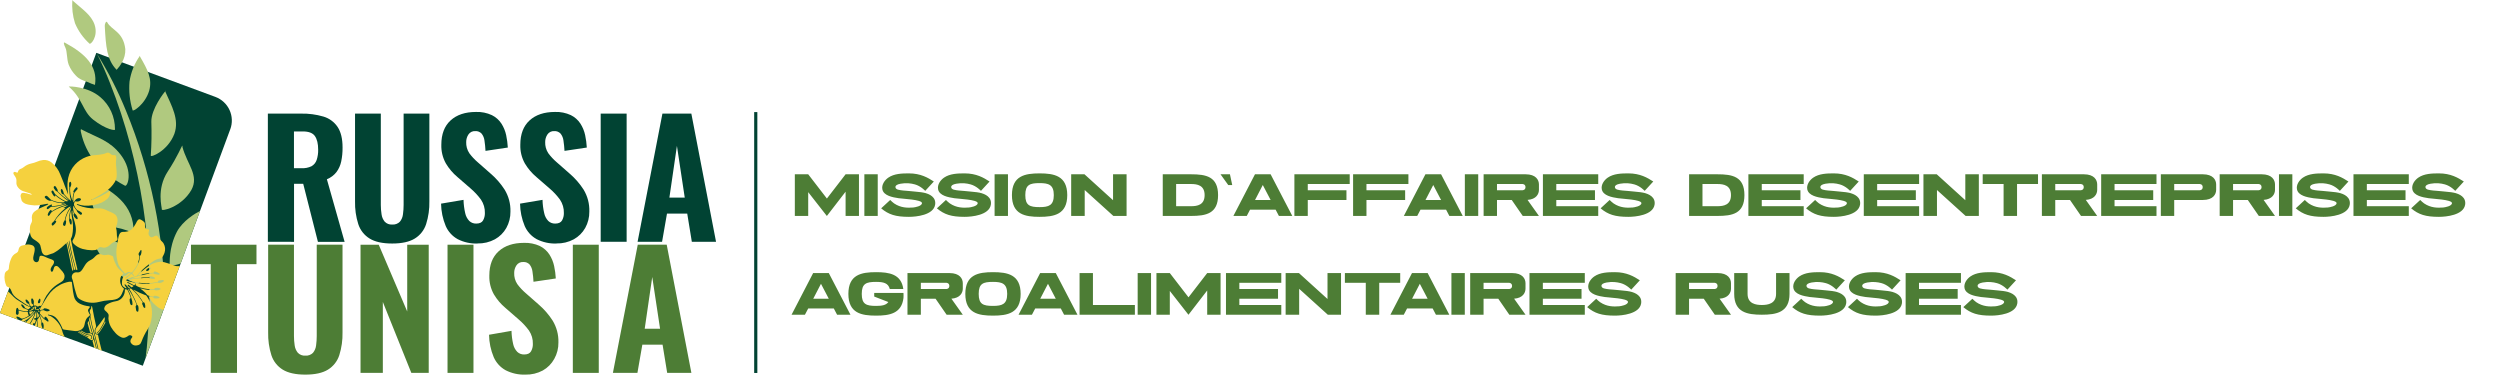 <?xml version="1.0" encoding="UTF-8"?> <svg xmlns="http://www.w3.org/2000/svg" width="3948" height="592" viewBox="0 0 3948 592" fill="none"><path d="M1335.36 275.24H1356.48V341H1335.36V302.72L1305.84 341H1305.72L1276.32 303.44V341H1255.2V275.24H1276.32L1305.84 313.52L1335.36 275.24ZM1386.12 341H1365V275.24H1386.12V341ZM1419.25 313.04C1409.41 311.6 1395.49 308.96 1393.45 299.12C1391.89 291.8 1397.05 284.48 1402.81 280.52C1412.05 274.16 1424.41 273.8 1435.33 273.8C1453.81 273.8 1465.45 280.64 1474.69 286.64L1461.13 301.4C1461.13 301.4 1454.05 293.72 1444.81 291.2C1438.21 289.4 1431.25 288.56 1422.25 290.12C1416.37 291.2 1414.09 293 1414.09 295.4C1414.09 297.68 1416.13 298.88 1418.05 299.48C1423.33 300.92 1428.97 301.04 1434.25 301.52C1440.97 302.24 1447.81 302.72 1454.53 303.56C1455.97 303.8 1457.41 303.92 1458.85 304.28C1468.09 306.2 1478.65 311.48 1476.73 323.36C1473.97 339.8 1446.73 342.44 1435.33 342.44C1414.33 342.44 1403.29 338.84 1391.53 329L1405.81 315.8C1407.01 317.12 1410.37 320.12 1411.93 321.2C1422.49 328.4 1433.41 328.4 1442.17 327.68C1444.69 327.44 1455.97 325.64 1455.97 320.72C1455.97 315.08 1425.01 314 1419.25 313.04ZM1507.26 313.04C1497.42 311.6 1483.5 308.96 1481.46 299.12C1479.9 291.8 1485.06 284.48 1490.82 280.52C1500.06 274.16 1512.42 273.8 1523.34 273.8C1541.82 273.8 1553.46 280.64 1562.7 286.64L1549.14 301.4C1549.14 301.4 1542.06 293.72 1532.82 291.2C1526.22 289.4 1519.26 288.56 1510.26 290.12C1504.38 291.2 1502.1 293 1502.1 295.4C1502.1 297.68 1504.14 298.88 1506.06 299.48C1511.34 300.92 1516.98 301.04 1522.26 301.52C1528.98 302.24 1535.82 302.72 1542.54 303.56C1543.98 303.8 1545.42 303.92 1546.86 304.28C1556.1 306.2 1566.66 311.48 1564.74 323.36C1561.98 339.8 1534.74 342.44 1523.34 342.44C1502.34 342.44 1491.3 338.84 1479.54 329L1493.82 315.8C1495.02 317.12 1498.38 320.12 1499.94 321.2C1510.5 328.4 1521.42 328.4 1530.18 327.68C1532.7 327.44 1543.98 325.64 1543.98 320.72C1543.98 315.08 1513.02 314 1507.26 313.04ZM1591.79 341H1570.67V275.24H1591.79V341ZM1641.72 273.8C1664.52 273.8 1685.4 277.52 1685.4 308.12C1685.4 338.72 1664.52 342.44 1641.72 342.44C1618.8 342.44 1598.04 338.72 1598.04 308.12C1598.04 277.52 1618.8 273.8 1641.72 273.8ZM1641.72 327.08C1656.12 327.08 1664.16 324.44 1664.16 308.12C1664.16 291.8 1656.12 289.16 1641.72 289.16C1626.12 289.16 1619.16 291.8 1619.16 308.12C1619.16 324.44 1626.12 327.08 1641.72 327.08ZM1757.73 275.24H1779.09V341H1758.21L1712.97 300.08V341H1691.61V275.24H1712.61L1757.73 316.16V275.24ZM1880.98 275.24C1904.5 275.24 1923.58 278.72 1923.58 308.12C1923.58 337.4 1904.5 341 1880.98 341H1836.22V275.24H1880.98ZM1857.34 325.64H1880.98C1890.7 325.64 1902.34 323.72 1902.34 308.12C1902.34 292.52 1890.7 290.6 1880.98 290.6H1857.34V325.64ZM1942.33 275.24L1945.93 292.28H1939.69L1927.45 275.24H1942.33ZM1981.85 275.24H2006.57L2040.77 341H2019.65L2014.49 331.16H1974.05L1968.89 341H1947.77L1981.85 275.24ZM1981.97 315.8H2006.57L1994.21 292.16L1981.97 315.8ZM2131.47 290.6H2065.23V300.44H2126.31V315.8H2065.23V341H2044.11V275.24H2131.47V290.6ZM2224.16 290.6H2157.92V300.44H2219V315.8H2157.92V341H2136.8V275.24H2224.16V290.6ZM2251.03 275.24H2275.75L2309.95 341H2288.83L2283.67 331.16H2243.23L2238.07 341H2216.95L2251.03 275.24ZM2251.15 315.8H2275.75L2263.39 292.16L2251.15 315.8ZM2334.41 341H2313.29V275.24H2334.41V341ZM2430.29 299.84C2430.29 306.32 2426.09 314.72 2412.29 315.68L2430.29 341H2404.73L2387.33 315.8H2364.05V341H2342.93V275.24H2409.29C2425.49 275.24 2430.29 284.12 2430.29 291.32V299.84ZM2364.05 290.6V300.44H2404.25C2404.25 300.44 2409.05 300.44 2409.05 295.52C2409.05 290.6 2404.25 290.6 2404.25 290.6H2364.05ZM2523.93 290.6H2457.69V300.44H2518.77V315.8H2457.69V325.64H2523.93V341H2436.57V275.24H2523.93V290.6ZM2555.39 313.04C2545.55 311.6 2531.63 308.96 2529.59 299.12C2528.03 291.8 2533.19 284.48 2538.95 280.52C2548.19 274.16 2560.55 273.8 2571.47 273.8C2589.95 273.8 2601.59 280.64 2610.83 286.64L2597.27 301.4C2597.27 301.4 2590.19 293.72 2580.95 291.2C2574.35 289.4 2567.39 288.56 2558.39 290.12C2552.51 291.2 2550.23 293 2550.23 295.4C2550.23 297.68 2552.27 298.88 2554.19 299.48C2559.47 300.92 2565.11 301.04 2570.39 301.52C2577.11 302.24 2583.95 302.72 2590.67 303.56C2592.11 303.8 2593.55 303.92 2594.99 304.28C2604.23 306.2 2614.79 311.48 2612.87 323.36C2610.11 339.8 2582.87 342.44 2571.47 342.44C2550.47 342.44 2539.43 338.84 2527.67 329L2541.95 315.8C2543.15 317.12 2546.51 320.12 2548.07 321.2C2558.63 328.4 2569.55 328.4 2578.31 327.68C2580.83 327.44 2592.11 325.64 2592.11 320.72C2592.11 315.08 2561.15 314 2555.39 313.04ZM2712.19 275.24C2735.71 275.24 2754.79 278.72 2754.79 308.12C2754.79 337.4 2735.71 341 2712.19 341H2667.43V275.24H2712.19ZM2688.55 325.64H2712.19C2721.91 325.64 2733.55 323.72 2733.55 308.12C2733.55 292.52 2721.91 290.6 2712.19 290.6H2688.55V325.64ZM2848.42 290.6H2782.18V300.44H2843.26V315.8H2782.18V325.64H2848.42V341H2761.06V275.24H2848.42V290.6ZM2879.88 313.04C2870.04 311.6 2856.12 308.96 2854.08 299.12C2852.52 291.8 2857.68 284.48 2863.44 280.52C2872.68 274.16 2885.04 273.8 2895.96 273.8C2914.44 273.8 2926.08 280.64 2935.32 286.64L2921.76 301.4C2921.76 301.4 2914.68 293.72 2905.44 291.2C2898.84 289.4 2891.88 288.56 2882.88 290.12C2877 291.2 2874.72 293 2874.72 295.4C2874.72 297.68 2876.76 298.88 2878.68 299.48C2883.96 300.92 2889.6 301.04 2894.88 301.52C2901.6 302.24 2908.44 302.72 2915.16 303.56C2916.6 303.8 2918.04 303.92 2919.48 304.28C2928.72 306.2 2939.28 311.48 2937.36 323.36C2934.6 339.8 2907.36 342.44 2895.96 342.44C2874.96 342.44 2863.92 338.84 2852.16 329L2866.44 315.8C2867.64 317.12 2871 320.12 2872.56 321.2C2883.12 328.4 2894.04 328.4 2902.8 327.68C2905.32 327.44 2916.6 325.64 2916.6 320.72C2916.6 315.08 2885.64 314 2879.88 313.04ZM3030.65 290.6H2964.41V300.44H3025.49V315.8H2964.41V325.64H3030.65V341H2943.29V275.24H3030.65V290.6ZM3103.62 275.24H3124.98V341H3104.1L3058.86 300.08V341H3037.5V275.24H3058.5L3103.62 316.16V275.24ZM3218.44 275.24V290.6H3185.32V341H3164.08V290.6H3131.08V275.24H3218.44ZM3311.9 299.84C3311.9 306.32 3307.7 314.72 3293.9 315.68L3311.9 341H3286.34L3268.94 315.8H3245.66V341H3224.54V275.24H3290.9C3307.1 275.24 3311.9 284.12 3311.9 291.32V299.84ZM3245.66 290.6V300.44H3285.86C3285.86 300.44 3290.66 300.44 3290.66 295.52C3290.66 290.6 3285.86 290.6 3285.86 290.6H3245.66ZM3405.53 290.6H3339.29V300.44H3400.37V315.8H3339.29V325.64H3405.53V341H3318.17V275.24H3405.53V290.6ZM3478.75 275.24C3494.95 275.24 3499.75 284.12 3499.75 291.32V299.84C3499.75 306.8 3494.95 315.8 3478.75 315.8H3433.51V341H3412.39V275.24H3478.75ZM3433.51 300.44H3473.71C3473.71 300.44 3478.51 300.44 3478.51 295.52C3478.51 290.6 3473.71 290.6 3473.71 290.6H3433.51V300.44ZM3592.68 299.84C3592.68 306.32 3588.48 314.72 3574.68 315.68L3592.68 341H3567.12L3549.72 315.8H3526.44V341H3505.32V275.24H3571.68C3587.88 275.24 3592.68 284.12 3592.68 291.32V299.84ZM3526.44 290.6V300.44H3566.64C3566.64 300.44 3571.44 300.44 3571.44 295.52C3571.44 290.6 3566.64 290.6 3566.64 290.6H3526.44ZM3620.07 341H3598.95V275.24H3620.07V341ZM3653.2 313.04C3643.36 311.6 3629.44 308.96 3627.4 299.12C3625.84 291.8 3631 284.48 3636.76 280.52C3646 274.16 3658.36 273.8 3669.28 273.8C3687.76 273.8 3699.4 280.64 3708.64 286.64L3695.08 301.4C3695.08 301.4 3688 293.72 3678.76 291.2C3672.16 289.4 3665.2 288.56 3656.2 290.12C3650.32 291.2 3648.04 293 3648.04 295.4C3648.04 297.68 3650.08 298.88 3652 299.48C3657.28 300.92 3662.92 301.04 3668.2 301.52C3674.92 302.24 3681.76 302.72 3688.48 303.56C3689.92 303.8 3691.36 303.92 3692.8 304.28C3702.04 306.2 3712.6 311.48 3710.68 323.36C3707.92 339.8 3680.68 342.44 3669.28 342.44C3648.28 342.44 3637.24 338.84 3625.48 329L3639.76 315.8C3640.96 317.12 3644.32 320.12 3645.88 321.2C3656.44 328.4 3667.36 328.4 3676.12 327.68C3678.64 327.44 3689.92 325.64 3689.92 320.72C3689.92 315.08 3658.96 314 3653.2 313.04ZM3803.97 290.6H3737.73V300.44H3798.81V315.8H3737.73V325.64H3803.97V341H3716.61V275.24H3803.97V290.6ZM3835.43 313.04C3825.59 311.6 3811.67 308.96 3809.63 299.12C3808.07 291.8 3813.23 284.48 3818.99 280.52C3828.23 274.16 3840.59 273.8 3851.51 273.8C3869.98 273.8 3881.62 280.64 3890.87 286.64L3877.31 301.4C3877.31 301.4 3870.23 293.72 3860.99 291.2C3854.39 289.4 3847.43 288.56 3838.43 290.12C3832.55 291.2 3830.27 293 3830.27 295.4C3830.27 297.68 3832.31 298.88 3834.23 299.48C3839.51 300.92 3845.15 301.04 3850.43 301.52C3857.15 302.24 3863.99 302.72 3870.71 303.56C3872.15 303.8 3873.59 303.92 3875.03 304.28C3884.27 306.2 3894.83 311.48 3892.91 323.36C3890.15 339.8 3862.91 342.44 3851.51 342.44C3830.51 342.44 3819.47 338.84 3807.71 329L3821.99 315.8C3823.19 317.12 3826.55 320.12 3828.11 321.2C3838.67 328.4 3849.59 328.4 3858.35 327.68C3860.87 327.44 3872.15 325.64 3872.15 320.72C3872.15 315.08 3841.19 314 3835.43 313.04ZM1284.12 431.24H1308.84L1343.04 497H1321.92L1316.76 487.16H1276.32L1271.16 497H1250.04L1284.12 431.24ZM1284.24 471.8H1308.84L1296.48 448.16L1284.24 471.8ZM1380.56 462.56H1426.76C1427 465.2 1426.88 467.96 1426.76 470.6C1423.88 495.2 1404.56 498.44 1383.44 498.44C1360.52 498.44 1339.76 494.72 1339.76 464.12C1339.76 433.52 1360.52 429.8 1383.44 429.8C1404.2 429.8 1423.28 432.8 1426.52 456.44H1405.16C1402.76 446.96 1395.2 445.16 1383.44 445.16C1367.84 445.16 1360.88 447.8 1360.88 464.12C1360.88 480.44 1367.84 483.08 1383.44 483.08C1392.68 483.08 1399.28 482 1402.88 476.96L1380.56 468.32V462.56ZM1520.45 455.84C1520.45 462.32 1516.25 470.72 1502.45 471.68L1520.45 497H1494.89L1477.49 471.8H1454.21V497H1433.09V431.24H1499.45C1515.65 431.24 1520.45 440.12 1520.45 447.32V455.84ZM1454.21 446.6V456.44H1494.41C1494.41 456.44 1499.21 456.44 1499.21 451.52C1499.21 446.6 1494.41 446.6 1494.41 446.6H1454.21ZM1568.12 429.8C1590.92 429.8 1611.8 433.52 1611.8 464.12C1611.8 494.72 1590.92 498.44 1568.12 498.44C1545.2 498.44 1524.44 494.72 1524.44 464.12C1524.44 433.52 1545.2 429.8 1568.12 429.8ZM1568.12 483.08C1582.52 483.08 1590.56 480.44 1590.56 464.12C1590.56 447.8 1582.52 445.16 1568.12 445.16C1552.52 445.16 1545.56 447.8 1545.56 464.12C1545.56 480.44 1552.52 483.08 1568.12 483.08ZM1642.6 431.24H1667.32L1701.52 497H1680.4L1675.24 487.16H1634.8L1629.64 497H1608.52L1642.6 431.24ZM1642.72 471.8H1667.32L1654.96 448.16L1642.72 471.8ZM1792.21 481.64V497H1704.85V431.24H1725.97V481.64H1792.21ZM1817.73 497H1796.61V431.24H1817.73V497ZM1906.41 431.24H1927.53V497H1906.41V458.72L1876.89 497H1876.77L1847.37 459.44V497H1826.25V431.24H1847.37L1876.89 469.52L1906.41 431.24ZM2023.42 446.6H1957.18V456.44H2018.26V471.8H1957.18V481.64H2023.42V497H1936.06V431.24H2023.42V446.6ZM2096.4 431.24H2117.76V497H2096.88L2051.64 456.08V497H2030.28V431.24H2051.28L2096.4 472.16V431.24ZM2211.21 431.24V446.6H2178.09V497H2156.85V446.6H2123.85V431.24H2211.21ZM2229.82 431.24H2254.54L2288.74 497H2267.62L2262.46 487.16H2222.02L2216.86 497H2195.74L2229.82 431.24ZM2229.94 471.8H2254.54L2242.18 448.16L2229.94 471.8ZM2313.2 497H2292.08V431.24H2313.2V497ZM2409.08 455.84C2409.08 462.32 2404.88 470.72 2391.08 471.68L2409.08 497H2383.52L2366.12 471.8H2342.84V497H2321.72V431.24H2388.08C2404.28 431.24 2409.08 440.12 2409.08 447.32V455.84ZM2342.84 446.6V456.44H2383.04C2383.04 456.44 2387.84 456.44 2387.84 451.52C2387.84 446.6 2383.04 446.6 2383.04 446.6H2342.84ZM2502.72 446.6H2436.48V456.44H2497.56V471.8H2436.48V481.64H2502.72V497H2415.36V431.24H2502.72V446.6ZM2534.18 469.04C2524.34 467.6 2510.42 464.96 2508.38 455.12C2506.82 447.8 2511.98 440.48 2517.74 436.52C2526.98 430.16 2539.34 429.8 2550.26 429.8C2568.73 429.8 2580.38 436.64 2589.62 442.64L2576.06 457.4C2576.06 457.4 2568.98 449.72 2559.74 447.2C2553.14 445.4 2546.18 444.56 2537.18 446.12C2531.3 447.2 2529.02 449 2529.02 451.4C2529.02 453.68 2531.06 454.88 2532.98 455.48C2538.26 456.92 2543.9 457.04 2549.18 457.52C2555.9 458.24 2562.74 458.72 2569.46 459.56C2570.9 459.8 2572.34 459.92 2573.78 460.28C2583.02 462.2 2593.58 467.48 2591.66 479.36C2588.9 495.8 2561.66 498.44 2550.26 498.44C2529.26 498.44 2518.22 494.84 2506.46 485L2520.74 471.8C2521.94 473.12 2525.3 476.12 2526.86 477.2C2537.42 484.4 2548.34 484.4 2557.1 483.68C2559.62 483.44 2570.9 481.64 2570.9 476.72C2570.9 471.08 2539.94 470 2534.18 469.04ZM2733.58 455.84C2733.58 462.32 2729.38 470.72 2715.58 471.68L2733.58 497H2708.02L2690.62 471.8H2667.34V497H2646.22V431.24H2712.58C2728.78 431.24 2733.58 440.12 2733.58 447.32V455.84ZM2667.34 446.6V456.44H2707.54C2707.54 456.44 2712.34 456.44 2712.34 451.52C2712.34 446.6 2707.54 446.6 2707.54 446.6H2667.34ZM2804.77 431.24H2826.01V464.12C2826.01 493.4 2805.13 497 2782.33 497C2759.41 497 2738.65 493.4 2738.65 464.12V431.24H2759.77V464.12C2759.77 479.72 2772.97 481.64 2782.33 481.64C2791.69 481.64 2804.77 479.72 2804.77 464.12V431.24ZM2857.96 469.04C2848.12 467.6 2834.2 464.96 2832.16 455.12C2830.6 447.8 2835.76 440.48 2841.52 436.52C2850.76 430.16 2863.12 429.8 2874.04 429.8C2892.52 429.8 2904.16 436.64 2913.4 442.64L2899.84 457.4C2899.84 457.4 2892.76 449.72 2883.52 447.2C2876.92 445.4 2869.96 444.56 2860.96 446.12C2855.08 447.2 2852.8 449 2852.8 451.4C2852.8 453.68 2854.84 454.88 2856.76 455.48C2862.04 456.92 2867.68 457.04 2872.96 457.52C2879.68 458.24 2886.52 458.72 2893.24 459.56C2894.68 459.8 2896.12 459.92 2897.56 460.28C2906.8 462.2 2917.36 467.48 2915.44 479.36C2912.68 495.8 2885.44 498.44 2874.04 498.44C2853.04 498.44 2842 494.84 2830.24 485L2844.52 471.8C2845.72 473.12 2849.08 476.12 2850.64 477.2C2861.2 484.4 2872.12 484.4 2880.88 483.68C2883.4 483.44 2894.68 481.64 2894.68 476.72C2894.68 471.08 2863.72 470 2857.96 469.04ZM2945.97 469.04C2936.13 467.6 2922.21 464.96 2920.17 455.12C2918.61 447.8 2923.77 440.48 2929.53 436.52C2938.77 430.16 2951.13 429.8 2962.05 429.8C2980.53 429.8 2992.17 436.64 3001.41 442.64L2987.85 457.4C2987.85 457.4 2980.77 449.72 2971.53 447.2C2964.93 445.4 2957.97 444.56 2948.97 446.12C2943.09 447.2 2940.81 449 2940.81 451.4C2940.81 453.68 2942.85 454.88 2944.77 455.48C2950.05 456.92 2955.69 457.04 2960.97 457.52C2967.69 458.24 2974.53 458.72 2981.25 459.56C2982.69 459.8 2984.13 459.92 2985.57 460.28C2994.81 462.2 3005.37 467.48 3003.45 479.36C3000.69 495.8 2973.45 498.44 2962.05 498.44C2941.05 498.44 2930.01 494.84 2918.25 485L2932.53 471.8C2933.73 473.12 2937.09 476.12 2938.65 477.2C2949.21 484.4 2960.13 484.4 2968.89 483.68C2971.41 483.44 2982.69 481.64 2982.69 476.72C2982.69 471.08 2951.73 470 2945.97 469.04ZM3096.74 446.6H3030.5V456.44H3091.58V471.8H3030.5V481.64H3096.74V497H3009.38V431.24H3096.74V446.6ZM3128.2 469.04C3118.36 467.6 3104.44 464.96 3102.4 455.12C3100.84 447.8 3106 440.48 3111.76 436.52C3121 430.16 3133.36 429.8 3144.28 429.8C3162.76 429.8 3174.4 436.64 3183.64 442.64L3170.08 457.4C3170.08 457.4 3163 449.72 3153.76 447.2C3147.16 445.4 3140.2 444.56 3131.2 446.12C3125.32 447.2 3123.04 449 3123.04 451.4C3123.04 453.68 3125.08 454.88 3127 455.48C3132.28 456.92 3137.92 457.04 3143.2 457.52C3149.92 458.24 3156.76 458.72 3163.48 459.56C3164.92 459.8 3166.36 459.92 3167.8 460.28C3177.04 462.2 3187.6 467.48 3185.68 479.36C3182.92 495.8 3155.68 498.44 3144.28 498.44C3123.28 498.44 3112.24 494.84 3100.48 485L3114.76 471.8C3115.96 473.12 3119.32 476.12 3120.88 477.2C3131.44 484.4 3142.36 484.4 3151.12 483.68C3153.64 483.44 3164.92 481.64 3164.92 476.72C3164.92 471.08 3133.96 470 3128.2 469.04Z" fill="#4D7D35"></path><path d="M363.602 204.178L315.902 333.077L288.116 408.502L285.336 416.035L277.649 436.783L260.76 482.476L251.005 508.843L240.415 537.432L230.072 565.219L226.089 576.024L225.502 577.568L220.81 575.839L189.627 564.292L177.71 559.908L174.128 558.581L162.674 554.32L157.765 552.498L148.008 548.886L145.447 547.96L130.01 542.279L126.737 541.075L118.432 537.988L109.725 534.9L90.151 527.645L62.704 517.487L0.03 494.301L8.89 470.404L19.975 440.457L30.286 412.67L49.953 359.505L66.625 314.429L84.1 267.223L97.746 230.359L152.115 83.43L340.107 153.02C345.017 154.835 349.521 157.6 353.361 161.158C357.202 164.715 360.304 168.995 362.489 173.752C364.674 178.51 365.899 183.651 366.095 188.882C366.292 194.113 365.456 199.332 363.634 204.24" fill="#014333"></path><path d="M221.335 89.764C233.16 110.171 240.724 124.373 235.661 142.991C229.023 165.59 208.862 177.292 209.418 174.019C204.86 159.383 203.203 143.998 204.54 128.727C206.761 114.129 212.353 100.25 220.872 88.189C221.428 87.942 220.872 89.146 221.335 89.764Z" fill="#B0C97F"></path><path d="M108.862 136.67C109.634 136.268 138.562 136.268 158.6 153.527C165.877 159.736 171.696 167.474 175.642 176.188C179.597 184.914 181.61 194.395 181.54 203.975C183.546 207.247 167.028 204.716 146.96 188.785C130.566 175.694 130.72 156.83 110.127 138.121C109.725 137.627 108.245 137.009 108.862 136.7" fill="#B0C97F"></path><path d="M119.732 119.31C114.944 114.425 111.148 108.659 108.555 102.329C105.036 93.067 106.394 81.242 103.091 74.851C101.238 71.332 99.663 65.867 102.319 67.318C134.675 84.731 154.65 104.367 149.988 134.037C146.16 132.936 142.439 131.489 138.873 129.714C129.796 126.627 124.981 124.991 119.732 119.31Z" fill="#B0C97F"></path><path d="M288.087 232.119C295.774 260.06 314.792 277.04 302.196 300.042C286.45 327.519 253.694 334.59 255.515 330.453C256.04 328.477 246.654 298.992 264.777 271.082C281.11 246.074 286.728 230.482 287.839 230.174C288.951 229.865 287.84 231.378 288.025 232.181" fill="#B0C97F"></path><path d="M163.202 348.937C137.422 328.777 150.573 310.283 135.136 291.172C131.524 286.603 128.961 277.958 132.944 279.78C180.799 301.391 211.489 323.466 210.995 366.783C210.995 367.956 197.038 362.584 193.488 361.719C179.409 358.632 171.877 356.656 163.202 348.937Z" fill="#B0C97F"></path><path d="M260.547 143.604C271.507 168.056 283.363 188.68 275.397 211.249C265.178 238.603 236.989 249.625 238.131 245.55C239.33 227.844 239.62 210.089 238.997 192.354C238.41 172.224 260.053 144.623 261.041 144.221C262.029 143.82 260.207 142.894 260.547 143.604Z" fill="#B0C97F"></path><path d="M197.901 77.61C194.813 49.824 175.827 47.693 169.312 35.189C167.583 32.102 165.206 38.277 165.453 40.778C167.151 74.121 168.817 94.436 184.161 110.244C187.438 106.792 190.242 102.919 192.498 98.728C196.296 92.356 198.172 85.023 197.901 77.61Z" fill="#B0C97F"></path><path d="M129.731 204.953C155.788 218.353 173.603 222.243 190.645 244.41C211.331 271.518 200.988 296.001 197.221 293.16C178.911 283.572 162.653 270.493 149.366 254.66C138.928 241.436 131.634 226.012 128.033 209.554C126.181 201.835 129.206 204.645 129.731 204.953Z" fill="#B0C97F"></path><path d="M315.904 333.078L288.118 408.503L285.338 416.037C274.717 420.019 266.474 420.019 267.771 418.136C268.45 416.438 265.98 391.862 279.287 366.144C288.549 348.608 308.649 336.721 316.028 333.078" fill="#B0C97F"></path><path d="M145.385 368.972C176.969 378.574 191.048 381.168 210.221 402.656C233.5 428.837 220.44 450.511 216.21 447.732C198.121 441.164 181.832 430.428 168.663 416.395C156.73 402.462 147.853 386.18 142.605 368.602C142.605 367.645 144.736 368.756 145.507 368.972" fill="#B0C97F"></path><path d="M115.069 1.274C129.394 14.149 144.183 23.38 149.431 39.157C155.606 58.422 142.67 71.204 141.312 68.888C131.414 59.952 123.604 48.948 118.435 36.656C114.696 24.844 113.281 12.42 114.267 0.07C114.483 -0.301 114.637 0.904 115.069 1.274Z" fill="#B0C97F"></path><path d="M260.638 482.474L250.883 508.841L240.293 537.43L229.95 565.216L231.802 549.409L233.809 524.71C234.673 516.405 234.859 508.13 235.353 499.825L235.847 487.26L236.063 474.91C237.204 407.971 230.783 341.117 216.922 275.618C210.066 242.717 201.366 210.228 190.864 178.303C185.616 162.311 179.852 146.493 173.574 130.85C167.467 115.078 160.574 99.621 152.92 84.539C170.885 113.381 186.327 143.719 199.076 175.216C238.171 270.421 259.024 372.126 260.546 475.034V482.598" fill="#B0C97F"></path><path d="M99.569 429.876C97.408 427.622 95.37 425.183 93.394 422.837C92.686 421.968 91.854 421.209 90.925 420.583C90.473 420.275 89.959 420.072 89.419 419.989C88.879 419.905 88.326 419.943 87.803 420.1C87.279 420.257 86.797 420.528 86.392 420.895C85.987 421.261 85.668 421.714 85.46 422.219C85.031 423.315 84.681 424.439 84.411 425.584C84.236 426.423 83.944 427.234 83.546 427.992C83.393 428.338 83.142 428.632 82.823 428.835C82.505 429.038 82.133 429.142 81.755 429.135C80.983 429.135 80.612 428.425 80.335 427.776C79.796 426.471 79.796 425.006 80.335 423.701C81.032 421.913 82.024 420.254 83.268 418.792C84.366 417.54 85.073 415.995 85.305 414.346C85.427 413.658 85.337 412.949 85.044 412.315C84.752 411.68 84.271 411.15 83.669 410.796C82.456 410.026 81.135 409.443 79.748 409.067C76.516 407.981 73.36 406.682 70.301 405.177C68.767 404.417 67.1 403.966 65.392 403.849C63.571 403.849 62.83 404.219 62.305 405.979C62.19 406.551 62.107 407.128 62.057 407.708C61.872 408.943 61.563 410.116 61.286 411.321C61.114 411.878 60.82 412.391 60.426 412.822C60.032 413.253 59.548 413.592 59.008 413.813C58.468 414.035 57.884 414.134 57.301 414.103C56.718 414.072 56.15 413.913 55.635 413.636C54.814 413.213 54.106 412.601 53.569 411.849C53.032 411.097 52.681 410.228 52.548 409.314C52.346 407.567 52.472 405.797 52.919 404.096C53.32 402.244 53.814 400.453 54.215 398.631C54.683 396.765 54.891 394.843 54.833 392.92C54.81 391.552 54.333 390.232 53.478 389.164C52.623 388.097 51.438 387.344 50.109 387.023C49.43 386.837 48.782 386.621 48.102 386.498C45.61 385.865 43 385.865 40.507 386.498L39.797 386.714C38.402 387.122 36.978 387.421 35.537 387.609C34.108 387.8 32.772 388.422 31.706 389.393C30.642 390.365 29.899 391.638 29.578 393.043C29.422 393.602 29.298 394.168 29.207 394.741C29.063 395.837 28.638 396.876 27.972 397.758C27.307 398.64 26.424 399.335 25.41 399.774C21.739 401.6 18.919 404.775 17.537 408.634C15.533 413.121 14.351 417.932 14.049 422.837C14.089 423.78 13.86 424.716 13.39 425.536C12.92 426.356 12.227 427.025 11.393 427.468C10.368 427.986 9.481 428.741 8.804 429.67C8.128 430.598 7.683 431.674 7.503 432.809C6.886 436.115 6.886 439.506 7.503 442.812C7.934 445.555 8.712 448.231 9.819 450.778C9.969 451.315 10.255 451.806 10.649 452.201C11.044 452.595 11.535 452.882 12.073 453.031C12.895 453.283 13.66 453.692 14.326 454.235L14.697 454.544C16.313 455.872 17.486 457.659 18.062 459.669C18.784 462.243 20.082 464.619 21.859 466.616C23.775 468.769 25.978 470.649 28.405 472.204C30.819 473.671 33.158 475.258 35.413 476.959C37.844 478.775 40.38 480.445 43.008 481.96C44.526 482.977 46.178 483.777 47.917 484.338C46.839 483.031 45.954 481.575 45.292 480.015C45.292 479.768 44.891 479.706 44.644 479.645C42.298 479.12 41.341 477.267 40.507 475.322C40.106 474.334 40.26 473.346 40.785 473.13C41.168 473 41.582 472.993 41.97 473.109C42.357 473.225 42.699 473.459 42.947 473.779C44.037 474.8 45.01 475.939 45.849 477.175C46.112 477.448 46.292 477.79 46.369 478.162C46.445 478.534 46.415 478.919 46.281 479.274C46.23 479.481 46.225 479.696 46.268 479.904C46.31 480.113 46.4 480.309 46.529 480.478C46.972 481.509 47.599 482.451 48.38 483.257C49.399 484.245 49.523 484.708 50.912 483.658C51.235 483.477 51.577 483.333 51.931 483.226C52.13 483.157 52.302 483.027 52.424 482.856C52.764 482.269 51.931 480.2 51.252 480.077C50.823 480.024 50.43 479.815 50.145 479.491C49.86 479.166 49.705 478.749 49.708 478.317C49.708 476.897 49.399 475.446 49.245 474.026C49.156 473.445 49.209 472.852 49.399 472.297C49.831 471.123 50.695 470.907 51.591 471.741C51.829 471.963 52.027 472.224 52.177 472.513C52.795 473.478 53.205 474.561 53.38 475.694C53.556 476.826 53.493 477.982 53.196 479.089C53.074 479.763 53.074 480.453 53.196 481.127C53.505 482.64 53.506 482.67 55.081 482.485C55.632 482.387 56.198 482.42 56.734 482.581C57.271 482.742 57.762 483.026 58.168 483.411C58.33 483.615 58.53 483.785 58.759 483.91C58.987 484.035 59.239 484.112 59.498 484.138C59.757 484.164 60.019 484.138 60.268 484.061C60.517 483.984 60.747 483.857 60.946 483.689C61.965 483.103 63.107 482.392 64.373 483.319C64.774 483.627 65.052 483.319 65.237 482.948C66.047 481.693 66.77 480.383 67.399 479.027C68.988 474.896 70.93 470.909 73.203 467.11L73.45 466.739L74.531 465.288C75.333 464.146 76.167 463.035 76.97 461.923C77.052 461.828 77.124 461.724 77.185 461.614C80.665 457.066 84.832 453.087 89.535 449.82C92.314 447.968 95.185 446.208 98.025 444.448C99.484 443.476 100.572 442.04 101.113 440.373C101.917 438.669 102.183 436.76 101.874 434.901C101.565 433.041 100.696 431.321 99.384 429.968M62.921 478.101C62.755 478.408 62.494 478.652 62.176 478.797C61.859 478.942 61.503 478.979 61.162 478.904C60.421 478.904 60.081 478.286 59.896 477.638C59.835 477.322 59.835 476.997 59.896 476.681C60.293 474.972 61.041 473.364 62.089 471.957C62.49 471.463 62.922 471.556 63.292 471.957C63.663 472.358 63.601 472.513 63.787 472.822C64.09 474.609 63.82 476.446 63.015 478.07" fill="#F5D13E"></path><path d="M62.058 487.622C62.459 488.086 62.706 487.622 62.892 487.406C63.279 486.822 63.562 486.174 63.725 485.492C63.057 485.719 62.446 486.087 61.934 486.573C61.44 486.912 61.934 487.314 61.934 487.622" fill="#F5D13E"></path><path d="M101.699 365.893C101.236 366.109 100.711 366.356 100.804 367.066C100.896 367.776 100.805 368.116 101.021 368.641C101.778 372.82 102.81 376.946 104.108 380.99C105.343 385.838 106.548 390.716 107.505 395.625C109.295 404.887 111.209 413.902 113.185 423.01C113.412 424.587 113.795 426.139 114.328 427.641C115.933 426.684 115.933 426.622 115.562 424.893C114.574 420.447 113.617 416.032 112.66 411.617C111.703 407.202 110.777 402.355 109.573 397.878C108.708 394.544 107.906 391.148 107.257 387.752C105.621 379.23 106.115 380.126 104.509 371.605C104.458 369.675 103.787 367.813 102.595 366.294C102.348 366.047 102.224 365.522 101.761 365.739" fill="#F5D13E"></path><path d="M194.786 432.526C195.465 432.094 195.094 431.754 194.786 431.384C193.339 429.742 191.748 428.233 190.031 426.876C187.466 424.839 185.362 422.282 183.856 419.374C181.535 415.048 179.781 410.441 178.639 405.666C178.602 405.378 178.486 405.105 178.307 404.877C178.127 404.648 177.891 404.473 177.619 404.369C176.354 403.844 175.057 403.289 173.76 402.795C172.367 402.241 170.842 402.112 169.376 402.424C168.543 402.609 167.677 402.671 166.844 402.795C164.509 403.078 162.142 402.726 159.991 401.776C158.8 401.274 157.494 401.107 156.216 401.292C154.937 401.477 153.734 402.007 152.735 402.825C151.831 403.483 150.993 404.228 150.234 405.048C148.153 407.485 145.588 409.462 142.701 410.853C139.049 412.656 136.025 415.518 134.025 419.065C132.883 421.134 131.554 423.079 130.319 425.055C129.642 426.201 128.799 427.241 127.819 428.142C127.032 428.955 126.057 429.558 124.978 429.898C123.9 430.237 122.754 430.302 121.644 430.087C120.434 429.891 119.194 430.009 118.042 430.429C116.891 430.849 115.867 431.558 115.068 432.487C114.269 433.417 113.721 434.536 113.477 435.737C113.234 436.939 113.304 438.182 113.679 439.349C114.644 441.662 115.347 444.075 115.778 446.543C116.849 452.14 118.262 457.667 120.008 463.092C120.409 464.296 120.873 465.5 121.213 466.735C121.803 468.803 123.117 470.589 124.917 471.767C125.433 472.145 125.969 472.496 126.522 472.817C135.444 477.997 146.046 479.46 156.038 476.892C161.645 475.404 167.385 474.464 173.174 474.083C176.161 473.992 179.13 473.588 182.033 472.879C184.307 472.369 186.426 471.325 188.214 469.832C190.002 468.339 191.408 466.441 192.315 464.296C193.395 461.702 194.476 459.078 195.588 456.484C195.643 456.396 195.679 456.297 195.695 456.194C195.71 456.091 195.705 455.986 195.68 455.885C195.654 455.784 195.607 455.689 195.544 455.607C195.48 455.524 195.401 455.455 195.31 455.404C194.533 454.843 193.838 454.178 193.242 453.428C191.762 451.588 190.704 449.445 190.144 447.151C189.584 444.857 189.534 442.467 189.999 440.152C190.19 438.584 190.723 437.077 191.561 435.738C192.399 434.399 193.521 433.26 194.847 432.403" fill="#F5D13E"></path><path d="M99.105 289.641C99.105 291.555 99.105 291.647 101.328 291.123C100.66 290.528 99.911 290.029 99.105 289.641Z" fill="#F5D13E"></path><path d="M46.187 492.847C46.346 494.062 46.647 495.253 47.082 496.398C47.329 496.984 47.701 496.923 48.071 496.614C49.059 495.719 50.047 494.792 50.973 493.835C51.797 493.06 52.514 492.177 53.103 491.211L46.62 492.106C46.187 492.106 46.156 492.508 46.187 492.847Z" fill="#F5D13E"></path><path d="M58.507 494.026C58.507 496.218 58.693 498.379 58.816 500.571C58.816 500.911 58.816 501.374 59.093 501.559C59.299 501.616 59.516 501.618 59.722 501.563C59.928 501.509 60.115 501.401 60.266 501.25C60.784 500.717 61.152 500.056 61.331 499.335C61.51 498.614 61.494 497.858 61.285 497.144C60.593 495.658 59.745 494.251 58.754 492.945C58.641 493.099 58.56 493.274 58.517 493.46C58.475 493.646 58.472 493.838 58.507 494.026Z" fill="#F5D13E"></path><path d="M48.844 488.723C48.844 488.723 48.844 488.723 48.844 489.063C50.31 489.404 51.822 489.498 53.32 489.341C50.232 486.253 51.067 486.747 48.906 488.723" fill="#F5D13E"></path><path d="M59.033 488.425C58.742 488.564 58.429 488.647 58.107 488.672C57.963 488.698 57.815 488.696 57.672 488.666C57.529 488.635 57.393 488.577 57.272 488.493C57.152 488.41 57.048 488.304 56.969 488.181C56.89 488.058 56.835 487.92 56.809 487.776C56.694 487.448 56.651 487.099 56.683 486.752C56.715 486.406 56.821 486.071 56.995 485.769C57.242 485.43 57.675 485.214 57.675 484.689C57.283 484.371 56.819 484.154 56.324 484.057C55.829 483.961 55.317 483.987 54.835 484.133C54.279 484.133 54.032 484.534 54.186 485.152C54.555 486.374 55.073 487.546 55.73 488.641C55.866 488.877 56.086 489.054 56.347 489.135C58.085 489.668 59.903 489.897 61.719 489.814C60.731 487.869 60.731 487.869 59.033 488.425Z" fill="#F5D13E"></path><path d="M60.02 490.936C60.459 491.913 61.14 492.763 61.997 493.406C62.306 492.48 62.491 491.677 61.997 491.06C61.503 490.442 60.854 490.751 60.144 491.06" fill="#F5D13E"></path><path d="M53.783 378.241C56.26 379.71 58.596 381.405 60.761 383.304C62.091 384.415 63.094 385.867 63.663 387.503C64.329 389.586 64.854 391.71 65.237 393.863C65.429 395.338 65.782 396.787 66.288 398.186C68.14 402.508 71.567 404.762 76.599 402.384C77.796 401.809 79.047 401.354 80.335 401.026C82.004 400.66 83.622 400.09 85.151 399.328C89.484 396.915 93.533 394.026 97.223 390.714C100.805 387.627 104.077 384.323 107.844 381.452C111.015 379.041 113.208 375.565 114.019 371.665C115.498 364.554 115.717 357.239 114.667 350.053C113.926 344.403 112.722 338.815 112.537 333.072C112.537 332.918 112.537 332.794 112.136 332.856C110.808 336.555 110.209 340.476 110.375 344.403C110.349 344.697 110.437 344.989 110.621 345.219C110.805 345.449 111.072 345.599 111.364 345.638C111.62 345.708 111.852 345.845 112.036 346.035C112.221 346.225 112.351 346.461 112.413 346.719C112.651 347.262 112.858 347.819 113.031 348.386C113.494 350.147 113.494 351.997 113.031 353.758C112.723 354.838 112.074 354.962 111.24 354.221C110.685 353.711 110.324 353.023 110.221 352.276C110.067 351.257 109.696 350.331 109.449 349.343C109.199 348.812 109.07 348.232 109.07 347.645C109.07 347.058 109.199 346.478 109.449 345.947C109.544 345.645 109.544 345.322 109.449 345.021C109.148 341.914 109.398 338.778 110.19 335.758C110.745 333.566 111.426 331.436 112.136 329.306C112.274 329.07 112.364 328.81 112.401 328.54C112.438 328.27 112.421 327.995 112.351 327.731C111.921 327.955 111.575 328.313 111.364 328.75C107.465 334.126 104.759 340.274 103.428 346.78C103.428 347.336 103.027 347.892 103.829 348.262C104.632 348.633 104.355 349.034 104.386 349.497C104.547 351.623 104.142 353.753 103.213 355.672C103.156 355.866 103.061 356.047 102.934 356.204C102.806 356.361 102.65 356.491 102.471 356.586C102.293 356.681 102.097 356.739 101.895 356.757C101.694 356.775 101.491 356.753 101.298 356.691C100.832 356.586 100.411 356.34 100.091 355.987C99.77 355.633 99.566 355.189 99.507 354.715C99.541 352.668 100.234 350.687 101.484 349.065C101.94 348.486 102.256 347.81 102.409 347.089C102.964 344.315 103.738 341.59 104.725 338.938C106.29 334.913 108.365 331.105 110.9 327.608C111.178 327.206 111.671 326.867 111.548 326.187C110.323 326.445 109.154 326.915 108.091 327.577C101.559 332.017 95.641 337.301 90.492 343.292C89.18 344.889 88.002 346.593 86.972 348.386C88.979 348.972 89.197 349.466 88.27 351.134C87.532 352.371 86.615 353.495 85.552 354.468C85.053 355.02 84.506 355.526 83.916 355.981C83.083 356.536 82.589 356.382 82.034 355.579C81.72 355.048 81.572 354.434 81.61 353.817C81.649 353.201 81.871 352.61 82.249 352.121C82.81 351.405 83.488 350.789 84.256 350.3C84.792 349.96 85.237 349.493 85.552 348.941C89.992 341.559 95.674 334.999 102.347 329.553C102.625 329.336 103.151 329.182 103.089 328.565C102.163 328.379 101.206 328.935 100.002 328.41C102.626 326.805 105.405 325.848 107.782 324.119C106.924 324.142 106.074 324.277 105.251 324.52C102.164 325.416 99.076 326.249 95.989 327.422C91.903 328.979 87.966 330.901 84.226 333.165C81.907 334.412 80.039 336.356 78.884 338.722C78.575 339.458 78.073 340.098 77.433 340.575C76.661 341.161 76.105 341.069 75.642 340.235C75.397 339.816 75.309 339.323 75.394 338.846C76.053 336.188 77.496 333.79 79.533 331.961C80.243 331.189 81.322 331.776 81.446 332.794C81.446 333.103 81.292 333.412 81.663 333.751C85.122 331.332 88.814 329.263 92.684 327.577C96.554 325.889 100.562 324.535 104.663 323.532C103.644 322.421 103.644 322.359 102.657 322.699C101.144 323.223 99.57 323.594 98.057 324.026C92.713 325.54 87.212 326.431 81.663 326.681C81.137 326.672 80.615 326.768 80.127 326.964C79.639 327.16 79.195 327.452 78.823 327.824C77.983 328.82 76.927 329.612 75.735 330.139C74.562 330.571 73.758 329.954 73.789 328.688C73.857 327.888 74.234 327.146 74.84 326.62C76.156 325.44 77.632 324.453 79.224 323.687C79.905 323.377 80.62 323.149 81.354 323.007C82.064 323.007 82.281 323.223 82.157 323.964C82.034 324.705 81.416 324.983 81.416 325.693H81.94C88.916 325.251 95.807 323.912 102.441 321.711C102.75 321.711 103.212 321.711 103.119 320.97C102.1 321.186 101.113 321.34 100.032 321.587C99.551 321.751 99.036 321.786 98.538 321.689C98.04 321.591 97.575 321.364 97.192 321.031C96.789 320.687 96.271 320.51 95.742 320.537C90.929 320.32 86.211 319.122 81.878 317.018C81.57 316.805 81.204 316.692 80.829 316.692C80.454 316.692 80.089 316.805 79.78 317.018C79.333 317.189 78.837 317.189 78.39 317.018C75.516 316.303 72.957 314.666 71.104 312.356C70.116 311.275 70.64 309.979 72.03 309.423C72.519 309.19 73.071 309.124 73.601 309.236C74.131 309.347 74.61 309.63 74.963 310.04C76.384 311.46 78.05 312.757 79.254 314.332C79.614 314.79 80.067 315.169 80.582 315.443C86.433 318.483 92.981 319.931 99.569 319.642C100.66 319.553 101.716 319.215 102.657 318.654C101.082 317.82 99.754 317.141 98.488 316.4C97.222 315.659 95.803 314.826 94.537 313.961C93.271 313.097 92.067 312.263 90.893 311.368C89.72 310.472 88.579 309.423 87.313 308.28C87.313 308.713 87.313 308.867 87.313 309.021C87.159 310.195 86.478 310.565 85.49 309.917C85.195 309.688 84.935 309.418 84.719 309.114C83.55 307.537 82.517 305.864 81.631 304.112C81.48 303.773 81.358 303.422 81.262 303.063C81.181 302.642 81.244 302.207 81.44 301.827C81.636 301.446 81.952 301.142 82.341 300.963C82.665 300.83 83.027 300.816 83.36 300.923C83.694 301.031 83.978 301.253 84.164 301.55C84.661 302.174 85.056 302.872 85.337 303.618C85.86 304.962 86.671 306.174 87.714 307.169C92.311 311.38 97.515 314.877 103.151 317.543C104.695 318.314 106.023 317.728 107.567 317.543C107.326 317.106 106.959 316.751 106.516 316.524C100.818 312.461 95.516 307.871 90.678 302.816C90.321 302.42 89.861 302.131 89.35 301.982C88.576 301.759 87.902 301.28 87.437 300.624C86.696 299.574 85.985 298.524 85.275 297.536C84.981 297.084 84.81 296.562 84.78 296.023C84.737 295.568 84.836 295.11 85.062 294.712C85.289 294.314 85.632 293.996 86.047 293.801C86.88 293.554 87.436 294.017 87.961 294.634C88.977 296.006 89.856 297.475 90.586 299.018C90.926 299.563 91.087 300.199 91.049 300.84C91.015 301.26 91.085 301.682 91.252 302.07C91.419 302.457 91.678 302.798 92.006 303.063C96.871 307.95 102.266 312.278 108.091 315.968C108.369 315.968 108.616 316.462 109.048 316.246C109.015 316.125 108.962 316.011 108.893 315.906C106.018 313.274 103.316 310.458 100.804 307.478C100.483 307.131 100.063 306.893 99.601 306.798C99.118 306.737 98.656 306.562 98.253 306.289C97.851 306.015 97.52 305.65 97.285 305.224C96.507 303.697 96.054 302.026 95.957 300.315C95.934 299.914 96.042 299.517 96.265 299.182C96.487 298.848 96.813 298.596 97.192 298.463C97.995 298.463 98.272 299.018 98.612 299.574C99.598 301.288 100.288 303.156 100.65 305.1C100.747 305.663 100.981 306.193 101.33 306.644C104.371 310.287 107.717 313.665 111.332 316.74C111.579 316.956 111.795 317.234 112.166 317.049C112.23 316.577 112.132 316.098 111.889 315.69C111.361 314.235 110.958 312.737 110.684 311.213C109.825 306.822 109.442 302.35 109.541 297.876C109.841 296.687 109.675 295.428 109.079 294.356C109.029 294.153 109.029 293.942 109.079 293.739C109.079 292.349 109.079 290.96 109.079 289.571C109.1 288.867 109.4 288.201 109.912 287.718C110.808 286.73 111.734 286.916 112.166 288.212C112.5 289.306 112.607 290.456 112.48 291.593C112.352 292.729 111.994 293.827 111.426 294.819C111.039 295.448 110.797 296.154 110.716 296.888C110.346 303.469 111.519 310.045 114.142 316.092C114.142 316.308 114.327 316.586 114.697 316.493C114.595 312.383 115.17 308.284 116.396 304.359C116.396 304.112 116.581 303.773 116.396 303.618C115.408 303.032 115.809 302.229 116.087 301.519C117.093 299.443 118.499 297.586 120.224 296.054C120.383 295.868 120.6 295.74 120.84 295.689C121.08 295.639 121.331 295.67 121.552 295.776C122.013 296.127 122.333 296.632 122.452 297.199C122.571 297.766 122.481 298.357 122.2 298.864C121.175 300.288 120.029 301.621 118.773 302.847C117.918 303.592 117.313 304.584 117.044 305.687C115.957 309.708 115.54 313.88 115.81 318.037C115.779 318.327 115.815 318.62 115.917 318.893C116.018 319.166 116.183 319.412 116.396 319.611C117.087 318.701 117.726 317.753 118.311 316.771C119.048 315.379 120.216 314.265 121.642 313.597C123.068 312.928 124.672 312.742 126.213 313.066C126.635 313.138 127.017 313.357 127.294 313.683C127.881 314.517 128.313 315.412 127.017 316.462C125.992 317.278 124.792 317.844 123.512 318.118C122.231 318.391 120.905 318.363 119.637 318.037C119.298 318.037 118.989 317.697 118.588 318.037C117.955 318.747 117.473 319.579 117.171 320.481C116.868 321.383 116.752 322.337 116.829 323.285C117.704 326.674 119.627 329.699 122.324 331.93C122.612 332.166 122.949 332.335 123.311 332.424C125.215 333.146 126.98 334.19 128.529 335.511C128.806 335.65 129.045 335.858 129.221 336.114C129.396 336.371 129.502 336.668 129.53 336.978C129.557 337.287 129.505 337.598 129.379 337.882C129.252 338.166 129.056 338.412 128.807 338.599C128.128 339.463 127.541 339.525 126.306 338.599C124.803 337.579 123.468 336.329 122.354 334.894C121.851 334.41 121.508 333.786 121.366 333.103C121.253 332.477 120.926 331.909 120.441 331.498C119.075 330.145 117.918 328.594 117.013 326.897C116.704 326.311 116.457 325.693 116.179 325.107C116.059 325.134 115.953 325.2 115.874 325.295C115.796 325.39 115.752 325.509 115.748 325.632C114.975 329.497 115.692 333.511 117.754 336.87C117.856 337.111 118.029 337.315 118.249 337.456C119.944 338.601 121.231 340.255 121.923 342.18C122.258 342.837 122.478 343.548 122.571 344.28C122.571 344.897 122.756 345.7 122.138 346.039C121.521 346.379 120.996 346.039 120.533 345.638C118.647 344.395 117.201 342.592 116.396 340.482C116.149 339.772 115.902 338.907 116.396 338.321C116.606 338.017 116.719 337.656 116.719 337.287C116.719 336.917 116.606 336.556 116.396 336.252C116.087 335.542 115.84 334.77 115.562 334.029C115.439 333.427 115.185 332.858 114.821 332.362C114.419 332.825 114.574 333.288 114.543 333.69C114.462 337.76 115.089 341.813 116.396 345.669C117.564 348.989 118.472 352.396 119.113 355.857C120.891 363.758 119.494 372.04 115.223 378.92C114.801 379.496 114.556 380.182 114.518 380.895C114.479 381.608 114.648 382.316 115.006 382.934C115.371 383.768 115.896 384.523 116.55 385.157C120.39 388.897 125.101 391.624 130.258 393.091C135.103 394.4 140.09 395.115 145.108 395.222C146.865 395.238 148.621 395.114 150.357 394.851C152.167 394.583 153.814 393.66 154.989 392.258C155.662 391.348 156.622 390.691 157.714 390.394C158.807 390.097 159.967 390.177 161.008 390.621C163.011 391.294 165.18 391.294 167.183 390.621C169.895 389.777 172.349 388.258 174.315 386.206C176.464 384.042 179.054 382.368 181.91 381.297C182.92 380.937 183.862 380.405 184.69 379.723C185.101 379.418 185.404 378.991 185.56 378.504C185.715 378.016 185.713 377.492 185.554 377.006C184.754 374.185 184.38 371.261 184.442 368.33C184.439 365.608 184.075 362.899 183.362 360.272C183.019 359.201 183.108 358.038 183.609 357.03C184.659 354.753 185.296 352.307 185.492 349.806C185.88 347.197 185.482 344.531 184.349 342.149C183.785 340.765 182.858 339.559 181.664 338.66C179.691 337.189 177.531 335.985 175.242 335.079C172.433 333.937 169.622 332.733 166.906 331.374C163.393 329.657 159.512 328.83 155.605 328.966C154.494 328.966 153.352 328.966 152.24 328.966C142.462 329.539 132.68 327.903 123.62 324.181C123.123 323.996 122.639 323.779 122.17 323.532C121.934 323.395 121.716 323.229 121.522 323.038C121.474 322.992 121.436 322.937 121.41 322.876C121.384 322.815 121.371 322.749 121.371 322.683C121.371 322.617 121.384 322.551 121.41 322.49C121.436 322.429 121.474 322.374 121.522 322.328C121.579 322.238 121.666 322.173 121.769 322.145C121.871 322.116 121.981 322.127 122.076 322.174L122.818 322.482C126.02 323.662 129.361 324.419 132.759 324.736C142.046 325.374 151.353 323.82 159.929 320.198C163.297 318.713 166.42 316.725 169.191 314.301C170.676 313.03 171.869 311.454 172.69 309.68C173.51 307.905 173.94 305.975 173.946 304.02C174.034 303.085 173.895 302.143 173.543 301.272C168.992 304.481 164.191 307.32 159.187 309.762C148.011 315.073 145.602 315.937 143.75 315.937C147.054 314.116 150.296 312.356 153.507 310.503C158.187 307.974 162.731 305.202 167.121 302.198C172.836 298.409 177.653 293.414 181.231 287.564C182.631 285.411 183.577 282.994 184.01 280.463C184.386 277.721 184.469 274.948 184.257 272.189C184.072 269.719 184.04 267.28 183.701 264.841C182.975 260.149 182.913 255.379 183.515 250.67C183.701 249.46 183.607 248.224 183.238 247.057C182.682 245.267 182.188 244.834 180.336 245.02C179.211 245.144 178.072 245.015 177.003 244.641C175.934 244.267 174.963 243.658 174.161 242.858C173.778 242.494 173.366 242.164 172.927 241.87C172.228 241.374 171.406 241.079 170.551 241.019C169.696 240.959 168.839 241.136 168.078 241.531C166.444 242.341 164.711 242.933 162.923 243.291C158.851 244.144 154.724 244.712 150.573 244.989C145.668 245.136 140.823 246.117 136.247 247.891C129.436 250.447 123.332 254.584 118.434 259.963C113.1 265.835 109.413 273.014 107.75 280.772C106.48 286.861 106.168 293.111 106.825 299.296C107.134 301.951 107.288 304.606 107.535 307.231C106.516 304.668 105.527 302.075 104.601 299.45C103.675 296.826 102.625 294.048 101.514 291.361C100.989 290.003 100.588 288.614 100.032 287.286C98.488 283.427 96.945 279.629 95.309 275.77C92.57 268.319 87.852 261.754 81.663 256.783C79.758 255.225 77.562 254.062 75.203 253.363C72.844 252.663 70.369 252.44 67.923 252.707C64.628 253.06 61.415 253.957 58.414 255.362C55.371 256.655 52.207 257.638 48.968 258.295C44.739 259.248 40.792 261.184 37.45 263.945C36.097 265.055 34.575 265.941 32.943 266.57C31.72 266.902 30.619 267.58 29.771 268.522C28.922 269.463 28.362 270.629 28.158 271.88C28.158 272.436 27.695 272.652 27.139 272.59C26.661 272.529 26.195 272.404 25.75 272.22C25.134 271.896 24.48 271.647 23.804 271.479C23.431 271.364 23.034 271.355 22.657 271.453C22.28 271.552 21.937 271.753 21.668 272.035C21.399 272.318 21.214 272.669 21.133 273.051C21.052 273.432 21.079 273.829 21.211 274.196C21.376 274.765 21.626 275.306 21.953 275.801L24.237 279.259C25.244 280.71 25.842 282.406 25.966 284.168C26.066 285.195 26.066 286.229 25.966 287.255C25.768 288.737 25.868 290.243 26.26 291.685C26.652 293.127 27.328 294.476 28.25 295.653C30.294 298.487 33.147 300.639 36.433 301.828L39.766 302.908L48.442 305.749C48.912 305.86 49.335 306.12 49.646 306.49C49.759 306.606 49.834 306.754 49.862 306.913C49.889 307.073 49.868 307.238 49.8 307.385C49.615 307.756 49.246 307.601 48.968 307.385C48.293 307.22 47.632 307.003 46.991 306.737C43.974 305.737 40.875 305.004 37.729 304.545C37.247 304.498 36.76 304.498 36.277 304.545C35.623 304.539 34.981 304.726 34.432 305.083C33.883 305.44 33.451 305.951 33.19 306.551C32.795 307.369 32.567 308.257 32.519 309.163C32.471 310.07 32.605 310.977 32.913 311.831C33.394 313.298 33.785 314.793 34.086 316.308C34.228 316.992 34.559 317.624 35.043 318.129C36.492 319.847 38.366 321.156 40.477 321.927C43.102 322.854 45.828 323.465 48.597 323.748C52.211 324.406 55.898 324.572 59.556 324.242C64.311 323.625 69.066 322.946 73.759 321.958C74.379 321.835 75.01 321.773 75.642 321.772C75.778 321.79 75.905 321.85 76.005 321.944C76.105 322.039 76.173 322.162 76.198 322.297C76.223 322.4 76.211 322.508 76.166 322.603C76.121 322.699 76.046 322.776 75.951 322.822C75.483 323.171 74.987 323.48 74.469 323.748C70.61 325.446 66.719 327.021 62.921 328.873C59.909 330.23 57.087 331.974 54.524 334.06C52.477 335.719 51.061 338.029 50.511 340.606C50.11 342.488 50.11 344.434 50.511 346.317C50.874 348.009 50.644 349.775 49.862 351.319L48.812 353.449C48.013 355.032 47.511 356.748 47.331 358.512C47.053 361.16 47.053 363.83 47.331 366.478C47.451 368.599 47.921 370.685 48.721 372.653C49.809 375.055 51.637 377.046 53.938 378.334" fill="#F5D13E"></path><path d="M105.279 369.883C105.201 370.019 105.159 370.173 105.159 370.33C105.159 370.488 105.201 370.642 105.279 370.778C106.576 376.613 105.279 373.063 106.514 378.929C107.749 384.795 108.675 390.445 110.126 396.126C111.577 401.807 112.72 407.117 113.831 412.643C114.696 416.873 115.653 421.072 116.61 425.271C116.826 426.321 116.888 426.228 118.401 425.981C119.327 425.796 119.018 425.302 118.925 424.808C118.092 420.794 117.073 416.811 115.838 412.89C113.924 406.499 112.381 400.016 111.115 393.471C109.046 383.035 108.892 382.047 106.793 371.612C106.741 371.215 106.577 370.842 106.319 370.536C106.062 370.229 105.723 370.003 105.341 369.883" fill="#F5D13E"></path><path d="M111.085 388.918C112.166 394.198 113.216 399.446 114.513 404.695C115.069 407.01 115.779 409.326 116.396 411.611C117.631 416.149 118.897 420.657 119.854 425.257C119.854 425.782 120.223 426.121 120.81 426.152C121.234 426.272 121.684 426.272 122.108 426.152C122.246 425.71 122.246 425.236 122.108 424.794C120.842 419.298 119.638 413.772 118.249 408.307C116.211 400.434 114.821 392.469 113.215 384.534C111.918 378.051 112.475 381.076 110.931 374.654C110.787 373.947 110.399 373.312 109.835 372.86C109.271 372.409 108.566 372.17 107.844 372.185C107.844 372.493 107.844 372.802 107.844 373.111C108.461 375.92 107.042 369.282 107.628 372.092C108.801 377.711 109.913 383.361 111.055 389.011" fill="#F5D13E"></path><path d="M281.634 420.293C280.783 420.401 279.922 420.401 279.071 420.293C277.179 419.993 275.326 419.485 273.544 418.78C268.938 416.939 264.227 415.372 259.435 414.087C257.205 413.543 254.905 413.335 252.612 413.47C246.738 413.957 241.084 415.933 236.187 419.212C229.959 423.331 224.148 428.046 218.835 433.291C218.238 433.73 217.796 434.346 217.57 435.051L222.17 433.939C228.522 432.111 235.076 431.074 241.683 430.852C241.996 430.89 242.311 430.81 242.568 430.627C242.825 430.444 243.004 430.172 243.071 429.864C243.473 428.722 244.029 428.475 245.171 428.783C247.189 429.301 249.107 430.146 250.852 431.284C251.5 431.685 252.55 432.149 252.18 433.044C251.809 433.939 250.76 433.878 249.926 433.785C248.135 433.538 246.344 433.198 244.553 432.89C244.068 432.852 243.617 432.631 243.288 432.272C243.069 432.044 242.796 431.873 242.494 431.776C242.192 431.679 241.871 431.659 241.559 431.716C238.091 431.804 234.637 432.217 231.246 432.951C227.109 433.785 223.034 434.773 218.897 435.853C215.503 436.779 212.164 437.892 208.894 439.188C208.524 439.188 208.092 439.435 207.999 439.96C216.94 438.678 225.953 437.946 234.984 437.768C235.221 437.81 235.466 437.779 235.686 437.68C235.906 437.581 236.092 437.418 236.218 437.212C236.427 436.866 236.738 436.594 237.109 436.434C237.48 436.274 237.891 436.233 238.286 436.317C240.423 436.479 242.479 437.204 244.246 438.416C244.554 438.632 244.987 438.941 244.832 439.435C244.753 439.638 244.618 439.815 244.443 439.946C244.269 440.077 244.06 440.156 243.843 440.176C241.628 440.539 239.361 440.402 237.206 439.774C236.887 439.708 236.596 439.547 236.372 439.311C236.111 439.045 235.789 438.847 235.434 438.734C235.079 438.621 234.701 438.597 234.334 438.663C231.802 438.663 229.24 438.817 226.677 439.033C219.33 439.404 212.018 440.271 204.788 441.627C204.263 441.627 203.677 441.627 203.214 442.306C206.341 443.666 209.6 444.7 212.939 445.393C219.159 446.649 225.489 447.29 231.834 447.308C237.375 447.279 242.894 446.627 248.289 445.363C248.906 445.208 249.371 445.023 249.525 444.313C249.635 443.898 249.872 443.528 250.205 443.256C250.538 442.984 250.947 442.825 251.376 442.8C253.105 442.522 254.835 442.399 256.595 442.213C256.861 442.166 257.132 442.166 257.397 442.213C258.046 442.213 258.633 442.646 258.787 443.325C258.942 444.004 258.416 444.282 257.984 444.622C256.21 446.002 254.054 446.8 251.809 446.906C251.234 447.003 250.644 446.894 250.142 446.598C249.277 445.826 248.443 446.134 247.579 446.381L246.344 446.69C239.17 448.103 231.839 448.55 224.547 448.018C217.105 447.359 209.732 446.078 202.504 444.189C201.727 443.985 200.973 443.706 200.25 443.356C199.077 442.862 199.015 442.152 200.25 441.442C201.193 440.836 202.172 440.29 203.182 439.805C206.6 438.175 210.227 437.022 213.958 436.378C214.417 436.372 214.868 436.263 215.279 436.06C215.69 435.857 216.051 435.565 216.335 435.205C217.549 433.511 218.913 431.93 220.41 430.481C226.803 423.838 233.905 417.916 241.589 412.821C245.208 410.169 249.474 408.537 253.939 408.098C254.232 408.067 254.515 407.968 254.762 407.807C255.009 407.645 255.213 407.428 255.359 407.171C257.46 404.665 259.027 401.754 259.96 398.619C260.654 396.374 260.891 394.013 260.658 391.674C260.425 389.336 259.726 387.068 258.602 385.004C258.1 383.934 257.398 382.97 256.534 382.164C254.02 379.929 251.809 377.375 249.956 374.569C248.135 371.852 247.148 371.481 244.122 372.87C243.443 373.148 242.793 373.55 242.114 373.858C241.535 374.13 240.938 374.357 240.325 374.538C239.741 374.738 239.111 374.769 238.51 374.627C237.909 374.485 237.361 374.175 236.928 373.735C235.894 372.915 235.138 371.796 234.762 370.531C234.386 369.266 234.409 367.916 234.828 366.665C235.165 365.817 235.363 364.92 235.415 364.01C235.499 363.613 235.428 363.199 235.216 362.854C235.003 362.509 234.664 362.259 234.272 362.157C233.781 361.928 233.238 361.832 232.698 361.879C232.17 361.946 231.633 361.855 231.156 361.619C230.678 361.383 230.28 361.012 230.012 360.552C229.278 359.622 228.895 358.463 228.931 357.279C229.008 356.056 229.008 354.829 228.931 353.605C228.893 352.433 228.395 351.323 227.542 350.518C226.277 349.317 224.867 348.28 223.344 347.43C220.102 345.516 219.051 345.67 216.581 349.005C215.652 350.447 214.847 351.965 214.174 353.543C212.614 356.677 210.525 359.518 207.999 361.941C205.668 364.091 202.719 365.452 199.57 365.831C197.785 366.127 195.976 366.251 194.167 366.202C193.042 366.139 191.924 366.421 190.964 367.012C190.004 367.602 189.246 368.472 188.795 369.505C188.545 369.915 188.34 370.35 188.178 370.802C187.461 372.696 186.953 374.663 186.664 376.668C186.263 379.755 185.676 382.997 185.059 386.146C183.196 394.509 183.25 403.185 185.214 411.525C185.668 413.766 186.309 415.966 187.129 418.101C188.829 421.412 190.901 424.52 193.304 427.363C194.264 428.546 195.295 429.67 196.391 430.728C197.78 432.149 198.243 432.118 199.756 430.944C200.514 430.175 201.502 429.672 202.57 429.51C203.639 429.349 204.731 429.538 205.683 430.049C207.381 430.944 208.308 430.296 209.327 429.185C209.661 428.847 209.97 428.486 210.253 428.104C211.735 426.313 212.876 424.337 214.204 422.454C217.627 417.195 219.648 411.147 220.071 404.887C220.125 404.657 220.118 404.417 220.053 404.19C219.988 403.964 219.867 403.757 219.7 403.59C219.224 403.039 218.932 402.353 218.865 401.627C218.799 400.902 218.961 400.174 219.329 399.546C220.04 398.187 220.905 396.921 221.738 395.594C221.985 395.192 222.263 394.729 222.849 394.884C223.436 395.038 223.528 395.655 223.528 396.211C223.517 398.127 223.227 400.03 222.664 401.861C222.587 402.232 222.391 402.567 222.108 402.818C221.658 403.188 221.307 403.664 221.086 404.202C220.865 404.741 220.782 405.326 220.843 405.906C220.843 406.739 220.626 407.604 220.502 408.437C220.118 411.636 219.255 414.758 217.941 417.7C215.797 422.138 213.099 426.288 209.913 430.049C208.586 431.593 208.586 431.562 209.913 432.89C210.661 433.504 211.2 434.334 211.457 435.267C211.457 435.545 211.456 435.823 211.24 435.977C211.024 436.131 210.715 435.977 210.592 435.637C210.014 434.617 209.212 433.74 208.246 433.075C208.15 432.964 208.031 432.875 207.898 432.814C207.765 432.753 207.621 432.721 207.474 432.721C207.328 432.721 207.182 432.753 207.049 432.814C206.916 432.875 206.798 432.964 206.702 433.075C206.178 433.6 205.621 434.094 205.065 434.588C203.717 435.884 202.295 437.1 200.805 438.231C200.294 438.614 199.746 438.945 199.169 439.219C198.737 439.435 198.366 439.219 198.119 438.786C198.067 438.708 198.033 438.619 198.016 438.527C197.999 438.434 198.001 438.339 198.021 438.247C198.041 438.155 198.078 438.068 198.132 437.991C198.186 437.914 198.256 437.849 198.336 437.798C198.799 437.459 199.324 437.15 199.818 436.841C201.606 435.79 203.318 434.613 204.942 433.322C205.436 432.89 206.115 432.55 206.208 431.778C205.532 431.315 204.702 431.14 203.897 431.291C203.092 431.441 202.379 431.905 201.916 432.581C201.254 433.278 200.554 433.938 199.818 434.557C199.2 435.02 198.551 435.668 197.718 435.606C195.495 435.452 194.63 436.996 193.92 438.694C193.57 439.53 193.302 440.399 193.118 441.287C192.735 443.167 192.539 445.08 192.532 446.999C192.347 451.568 194.847 453.174 198.707 455.273C198.842 455.369 199.004 455.42 199.169 455.42C199.335 455.42 199.497 455.369 199.632 455.273C199.91 454.995 199.632 454.717 199.447 454.44C198.768 453.297 198.057 452.186 197.347 451.043L196.977 450.519C196.874 450.435 196.79 450.329 196.733 450.209C196.676 450.088 196.646 449.957 196.646 449.824C196.646 449.691 196.676 449.559 196.733 449.439C196.79 449.319 196.874 449.213 196.977 449.129C197.41 448.728 197.779 449.129 198.119 449.314C199.902 450.846 201.517 452.565 202.935 454.44C203.892 455.675 204.109 455.705 205.436 454.717C205.436 454.316 204.973 454.162 204.664 453.946C203.705 453.276 202.824 452.499 202.04 451.63C201.36 450.889 201.422 450.426 202.04 449.87C202.657 449.314 203.089 449.87 203.522 450.148L206.98 453.235C207.289 453.513 207.659 453.884 208.123 453.668C209.217 453.206 210.197 452.51 210.994 451.63C210.631 451.243 210.173 450.955 209.666 450.796L201.824 446.783C201.361 446.536 200.497 446.412 200.898 445.61C201.3 444.807 201.947 445.301 202.472 445.61L203.583 446.227C205.498 447.277 207.382 448.388 209.327 449.314C212.013 450.704 212.229 451.63 213.711 448.049C213.711 447.833 213.958 447.709 214.174 447.771C214.39 447.833 214.451 448.08 214.451 448.296C214.406 448.779 214.247 449.244 213.988 449.654C213.988 449.994 213.803 450.272 214.174 450.457C215.924 451.677 217.797 452.712 219.762 453.544C224.981 455.084 230.32 456.179 235.724 456.817C238.053 457.064 240.403 457.064 242.732 456.817C242.995 456.843 243.257 456.777 243.477 456.63C243.696 456.484 243.86 456.266 243.937 456.014C244.069 455.66 244.298 455.35 244.598 455.121C244.899 454.892 245.258 454.752 245.634 454.717C247.421 454.393 249.251 454.393 251.037 454.717C251.621 454.804 252.185 454.992 252.704 455.273C253.878 455.952 253.847 456.724 252.704 457.342C250.874 458.237 248.841 458.641 246.807 458.515C246.063 458.588 245.315 458.449 244.647 458.114C244.36 457.922 244.034 457.795 243.692 457.741C243.351 457.688 243.002 457.71 242.67 457.805C239.862 458.16 237.02 458.16 234.212 457.805C230.509 457.312 226.839 456.601 223.22 455.675C222.745 455.466 222.221 455.391 221.707 455.458C221.707 455.644 221.707 455.767 221.707 455.829C221.891 456.027 222.099 456.204 222.325 456.354C226.194 459.009 229.658 462.212 232.606 465.863C232.92 466.229 233.324 466.506 233.779 466.666C236.222 467.437 238.719 468.026 241.25 468.426C241.775 468.426 242.239 468.426 242.578 467.932C242.821 467.539 243.182 467.235 243.61 467.063C244.037 466.89 244.509 466.86 244.956 466.974C246.962 467.213 248.912 467.787 250.728 468.672C251.067 468.842 251.38 469.06 251.655 469.321C252.118 469.722 252.087 470.124 251.655 470.494C251.379 470.748 251.035 470.919 250.666 470.988C248.573 471.41 246.426 471.493 244.306 471.235C243.876 471.227 243.458 471.094 243.102 470.853C242.745 470.612 242.467 470.273 242.3 469.877C242.247 469.722 242.148 469.588 242.015 469.494C241.881 469.399 241.722 469.35 241.559 469.352C239.306 469.074 237.083 468.487 234.86 467.993L234.674 468.271C235.57 469.63 236.465 470.988 237.329 472.377C238.059 473.685 238.874 474.943 239.768 476.144C243.024 480.025 246.794 483.442 250.975 486.302C253.201 487.693 255.627 488.734 258.169 489.389L260.762 482.442L277.651 436.78L283.826 420.077C283.132 420.105 282.442 420.177 281.757 420.293M237.483 424.492C237.043 424.958 236.58 425.401 236.095 425.819C235.194 426.668 234.148 427.347 233.007 427.826C232.328 428.042 231.648 428.228 231.093 427.579C230.537 426.931 230.722 426.406 231.37 425.572C232.426 424.385 233.78 423.501 235.291 423.01L236.372 422.701C236.928 422.547 237.483 422.485 237.792 423.072C238.101 423.658 237.792 424.09 237.421 424.492" fill="#F5D13E"></path><path d="M200.096 453.898C200.124 454.237 200.246 454.56 200.447 454.833C200.649 455.106 200.924 455.317 201.239 455.442C201.211 455.104 201.089 454.78 200.888 454.508C200.686 454.235 200.411 454.024 200.096 453.898Z" fill="#F5D13E"></path><path d="M160.823 553.792L157.736 552.619L155.512 551.816C155.142 550.273 154.802 548.729 154.463 547.185C152.888 539.775 150.974 532.458 148.936 525.172C147.948 521.621 146.837 518.102 145.849 514.551C144.614 509.797 143.934 504.919 142.915 500.133C142.729 499.572 142.729 498.966 142.915 498.404C143.176 497.75 143.176 497.021 142.915 496.367C142.668 495.718 142.453 495.039 142.237 494.391C141.739 493.446 141.542 492.37 141.675 491.31C141.807 490.25 142.261 489.256 142.977 488.463C143.552 487.905 143.927 487.173 144.044 486.381C144.162 485.588 144.014 484.779 143.625 484.079C145.354 483.616 145.354 483.616 145.632 485.067C145.698 485.269 145.75 485.475 145.787 485.684C147.3 495.162 149.585 504.486 151.561 513.872C151.755 514.522 151.805 515.207 151.709 515.878C151.613 516.55 151.373 517.193 151.005 517.762C150.165 518.985 149.66 520.407 149.541 521.886C149.422 523.365 149.692 524.849 150.325 526.191C150.517 526.84 150.933 527.4 151.498 527.773C152.062 528.146 152.74 528.307 153.412 528.229C154.369 528.074 154.648 528.445 154.864 529.371C156.222 535.731 157.611 542.06 159.309 548.358C159.803 550.18 160.266 552.002 160.73 553.792" fill="#F5D13E"></path><path d="M143.935 537.063C145.695 537.526 146.59 537.063 147.023 535.179C147.388 533.23 147.151 531.217 146.343 529.406C146.057 528.602 145.559 527.89 144.902 527.346C144.244 526.803 143.451 526.448 142.607 526.318C141.289 526.092 139.936 526.176 138.656 526.565C138.254 526.693 137.83 526.737 137.411 526.694C136.991 526.652 136.585 526.524 136.217 526.318C133.747 525.114 131.338 523.91 128.961 522.552C128.648 522.357 128.318 522.191 127.974 522.058C127.909 522.039 127.84 522.034 127.773 522.043C127.706 522.052 127.643 522.075 127.585 522.109C127.527 522.144 127.476 522.19 127.437 522.245C127.398 522.3 127.37 522.362 127.356 522.428C127.356 522.644 127.356 522.83 127.541 522.953L128.097 523.293C130.382 524.528 132.636 525.855 135.044 526.874C137.264 527.939 139.683 528.528 142.144 528.603C143.781 528.603 144.521 529.776 145.046 531.166C145.358 531.821 145.464 532.557 145.348 533.273C145.232 533.99 144.9 534.655 144.398 535.179C144.213 535.367 143.978 535.496 143.72 535.55C143.614 535.567 143.505 535.549 143.411 535.498C143.316 535.448 143.239 535.369 143.194 535.272C143.194 535.272 143.194 534.963 143.194 534.84C143.375 534.737 143.552 534.624 143.72 534.5C144.081 534.08 144.306 533.56 144.366 533.009C144.427 532.458 144.32 531.901 144.059 531.413C143.688 530.425 143.133 529.56 141.929 529.591C138.772 529.493 135.687 528.623 132.944 527.059C130.752 525.979 128.621 524.744 126.46 523.571C125.935 523.293 125.442 522.891 124.886 523.571C125.071 524.126 125.596 524.342 125.997 524.651C129.732 527.176 133.753 529.248 137.976 530.826L139.057 531.196C139.366 531.196 139.674 531.474 139.581 531.876C139.489 532.277 139.088 532.184 138.779 532.092C137.884 531.783 136.958 531.474 136.093 531.104C131.953 529.37 128.043 527.13 124.454 524.435C123.99 524.065 123.559 523.509 122.818 523.91C122.818 524.095 122.818 524.219 122.818 524.281L123.434 524.775C127.018 527.386 130.88 529.591 134.95 531.351C136.778 532.057 138.455 533.105 139.891 534.438C140.978 535.547 142.326 536.364 143.812 536.816" fill="#F5D13E"></path><path d="M138.534 511.009C139.862 515.517 140.788 520.271 142.178 524.594C142.215 524.773 142.293 524.941 142.405 525.085C142.518 525.23 142.662 525.347 142.826 525.427L145.451 526.477C143.32 519.777 141.343 513.294 139.892 506.625C139.227 507.689 138.747 508.858 138.472 510.083C138.412 510.389 138.412 510.703 138.472 511.009" fill="#F5D13E"></path><path d="M54.773 494.945C52.821 500.835 50.024 506.409 46.468 511.494L41.095 509.487C42.818 507.154 44.751 504.984 46.869 503.003C49.337 500.649 51.665 498.154 53.846 495.532C53.928 495.356 54.06 495.207 54.224 495.103C54.388 494.999 54.579 494.945 54.773 494.945Z" fill="#F5D13E"></path><path d="M55.296 510.999C54.956 510.999 54.863 510.814 54.678 510.69C53.751 509.857 52.949 509.98 52.424 511.122C52.065 511.9 51.805 512.719 51.652 513.562L47.423 511.987C51.346 506.324 54.336 500.07 56.283 493.463C56.468 492.845 56.685 492.258 56.901 491.672C57.457 491.826 57.303 492.228 57.334 492.475C57.627 495.235 57.627 498.019 57.334 500.78C57.334 502.076 57.148 502.169 55.79 502.354C55.098 502.382 54.43 502.619 53.876 503.033C53.32 503.527 53.32 503.805 53.876 504.207C54.478 504.558 55.156 504.759 55.852 504.793C56.438 504.793 56.654 505.102 56.53 505.75C56.2 507.502 55.704 509.218 55.048 510.876" fill="#F5D13E"></path><path d="M58.138 507.121C58.416 510.209 58.664 513.111 58.941 516.105L55.236 514.747C55.179 513.805 55.382 512.865 55.822 512.03C56.61 510.133 57.23 508.17 57.675 506.164C58.2 506.38 58.107 506.812 58.138 507.121Z" fill="#F5D13E"></path><path d="M141.683 496.071C141.907 496.472 141.998 496.933 141.943 497.388C141.887 497.843 141.688 498.268 141.374 498.603C140.943 499.082 140.456 499.507 139.924 499.869C137.84 501.375 136.241 503.457 135.323 505.859C134.454 508.044 133.843 510.324 133.502 512.651C133.202 514.581 132.407 516.4 131.195 517.931C129.983 519.462 128.395 520.654 126.585 521.388C123.618 522.767 120.301 523.209 117.076 522.654C112.352 521.975 107.598 521.357 102.843 520.74C99.046 520.277 99.108 520.184 97.75 516.572C96.408 513.435 94.764 510.436 92.841 507.618C91.531 505.337 89.898 503.257 87.993 501.443C85.162 498.968 81.614 497.464 77.867 497.152C77.342 497.112 76.823 497.008 76.323 496.843C76.107 496.843 75.89 496.843 75.767 496.843C75.709 496.93 75.678 497.032 75.678 497.137C75.678 497.241 75.709 497.343 75.767 497.43C75.962 497.754 76.238 498.022 76.569 498.206C76.899 498.391 77.272 498.485 77.65 498.48C78.559 498.521 79.438 498.821 80.182 499.344C87.532 503.709 93.321 510.277 96.731 518.115C97.669 520.438 98.454 522.821 99.078 525.247C99.774 527.552 100.815 529.738 102.165 531.731C102.159 531.803 102.159 531.875 102.165 531.947L90.031 527.47L62.584 517.313L59.743 516.263L58.91 505.365C58.871 505.103 58.898 504.835 58.99 504.587C59.081 504.339 59.235 504.118 59.434 503.944C60.82 502.931 61.813 501.469 62.245 499.807C62.955 500.054 62.985 500.641 63.17 501.135C64.109 503.57 64.883 506.067 65.486 508.606C65.486 508.915 65.702 509.255 65.486 509.563C64.93 510.908 64.93 512.418 65.486 513.762C65.864 515.205 66.317 516.627 66.844 518.023C66.87 518.167 66.924 518.305 67.004 518.428C67.083 518.551 67.186 518.657 67.307 518.74C67.427 518.823 67.563 518.882 67.706 518.912C67.849 518.943 67.998 518.945 68.142 518.918C68.759 518.918 68.79 518.27 68.852 517.807C69.228 515.593 69.09 513.322 68.449 511.169C68.392 510.829 68.257 510.506 68.053 510.228C67.849 509.949 67.583 509.722 67.277 509.563C66.904 509.405 66.584 509.144 66.354 508.81C66.124 508.477 65.995 508.085 65.98 507.68C65.375 505.03 64.57 502.429 63.573 499.9C63.264 499.128 62.861 498.356 62.522 497.584C62.522 497.306 62.213 496.998 62.522 496.627C62.831 496.257 63.326 497.214 63.634 497.615C65.153 499.462 66.77 501.225 68.481 502.895C69.742 504.169 71.216 505.213 72.835 505.982C73.305 506.231 73.723 506.566 74.069 506.97C74.337 507.303 74.689 507.559 75.088 507.711C76.076 508.081 76.941 507.433 76.632 506.476C75.933 504.285 74.703 502.302 73.05 500.703C72.812 500.493 72.526 500.344 72.217 500.27C71.986 500.152 71.727 500.102 71.469 500.126C71.211 500.15 70.966 500.247 70.762 500.406C70.558 500.565 70.403 500.779 70.316 501.023C70.229 501.267 70.214 501.531 70.272 501.783C70.272 502.154 70.549 502.493 70.426 502.895C70.302 503.296 69.777 502.709 69.53 502.493C67.327 500.332 65.265 498.033 63.355 495.608C63.095 495.337 62.93 494.989 62.885 494.615C62.841 494.242 62.919 493.865 63.108 493.54C63.588 492.822 63.806 491.96 63.726 491.101C63.726 490.638 63.912 490.391 64.344 490.36C65.726 490.247 67.096 490.041 68.449 489.742C68.943 489.742 69.345 489.928 69.778 490.175C71.021 490.887 72.379 491.378 73.79 491.626C75.127 491.831 76.494 491.592 77.681 490.946C78.731 490.452 78.731 489.711 77.681 489.001C77.559 488.901 77.425 488.818 77.281 488.754C75.241 487.705 73.019 487.055 70.735 486.84C69.87 486.84 69.16 487.025 68.944 487.828C68.728 488.631 68.079 488.847 67.4 488.97C66.721 489.094 65.209 489.341 64.097 489.434C62.986 489.526 62.553 489.187 63.108 488.075C63.976 486.069 65.009 484.138 66.196 482.302C67.894 479.955 68.975 477.331 70.611 474.984C72.248 472.638 73.699 470.076 75.242 467.667C80.123 460.104 86.891 453.943 94.878 449.791C99.354 447.5 104.137 445.868 109.08 444.944C110.186 444.789 111.309 444.789 112.415 444.944C112.558 444.936 112.701 444.957 112.835 445.006C112.97 445.055 113.093 445.131 113.197 445.229C113.301 445.327 113.385 445.446 113.441 445.577C113.498 445.709 113.526 445.851 113.526 445.994C113.834 448.495 114.237 450.965 114.453 453.465C114.895 458.182 115.648 462.864 116.707 467.482C117.194 470.08 118.286 472.527 119.895 474.625C121.504 476.722 123.585 478.411 125.969 479.554C130.487 481.749 135.357 483.128 140.355 483.629C141.837 483.629 142.27 484.648 141.406 485.883C140.974 486.5 140.417 487.056 140.016 487.643C139.432 488.312 139.082 489.154 139.021 490.04C138.96 490.926 139.191 491.808 139.677 492.552C140.258 493.625 140.782 494.728 141.251 495.855" fill="#F5D13E"></path><path d="M39.179 507.92C40.175 507.379 41.207 506.905 42.266 506.5C41.698 507.553 40.896 508.462 39.92 509.155L38.191 508.507L39.334 507.92" fill="#F5D13E"></path><path d="M29.917 505.349L0 494.296L8.861 470.4L12.629 460.242C13.559 460.904 14.435 461.636 15.252 462.434C17.444 464.595 19.637 466.787 21.767 469.01C24.002 471.305 26.561 473.261 29.362 474.815C31.554 476.05 33.654 477.408 35.722 478.828C39.427 481.495 43.518 483.577 47.855 485.003C48.051 485.084 48.239 485.188 48.411 485.312C47.423 486.3 46.466 487.257 45.324 488.183C44.953 488.554 44.551 488.43 44.119 488.183L41.249 487.195C40.721 487.059 40.234 486.792 39.835 486.42C39.436 486.048 39.136 485.582 38.963 485.065C38.224 483.393 36.997 481.983 35.443 481.02C34.949 480.65 34.394 480.341 33.838 480.804C33.627 481.017 33.497 481.297 33.468 481.595C33.44 481.893 33.517 482.192 33.684 482.441C34.434 483.912 35.426 485.248 36.618 486.392C36.776 486.545 36.965 486.661 37.172 486.732C39.395 487.103 41.279 488.492 43.347 488.986C43.507 488.991 43.664 489.034 43.804 489.111C43.944 489.189 44.065 489.298 44.155 489.43C44.245 489.563 44.303 489.714 44.324 489.873C44.345 490.032 44.328 490.193 44.274 490.344C44.274 491.085 43.779 491.271 43.1 491.301C38.725 491.562 34.343 490.92 30.226 489.418C29.33 489.048 28.714 488.646 28.652 487.658C28.609 487.447 28.547 487.241 28.466 487.041C28.421 486.805 28.299 486.59 28.121 486.429C27.943 486.267 27.717 486.168 27.478 486.145C27.209 486.099 26.933 486.148 26.697 486.283C26.46 486.418 26.277 486.632 26.181 486.886C25.695 488.013 25.404 489.213 25.317 490.437C25.317 491.826 25.162 493.216 25.1 494.574C25.1 494.574 25.1 494.79 25.1 494.914C25.166 495.467 25.395 495.989 25.758 496.413C26.12 496.836 26.601 497.142 27.138 497.291C28.003 497.291 28.991 496.519 29.392 495.315C29.583 494.654 29.637 493.96 29.547 493.277C29.373 492.341 29.29 491.39 29.3 490.437C29.578 490.097 29.886 490.437 30.164 490.437C33.988 491.829 38.046 492.468 42.113 492.32H43.07C43.656 492.32 43.965 492.506 43.965 493.123C43.948 494.684 44.353 496.22 45.138 497.569C45.228 497.666 45.293 497.784 45.328 497.912C45.363 498.04 45.367 498.174 45.34 498.304C45.313 498.434 45.256 498.555 45.173 498.658C45.089 498.761 44.982 498.843 44.861 498.896C42.062 500.86 38.92 502.284 35.599 503.095C35.136 503.212 34.652 503.219 34.186 503.118C33.72 503.016 33.284 502.807 32.912 502.509C31.357 501.381 29.61 500.544 27.756 500.039C27.232 499.884 26.582 499.545 26.181 500.255C25.99 500.551 25.901 500.902 25.929 501.254C25.957 501.605 26.101 501.938 26.336 502.2C27.327 503.342 28.433 504.377 29.639 505.287" fill="#F5D13E"></path><path d="M55.047 492.209C51.003 498.265 45.547 503.245 39.147 506.72C38.375 507.152 37.603 507.553 36.8 507.924L32.478 506.318C33.21 506.317 33.931 506.136 34.578 505.794C34.887 505.639 35.256 505.423 35.256 505.145C35.256 503.91 36.09 503.879 36.862 503.694C39.92 502.885 42.822 501.57 45.446 499.804C45.971 499.464 46.465 498.847 47.298 499.248C47.607 499.403 47.885 499.248 47.823 498.909C47.823 498.013 48.347 497.674 48.872 497.241C50.759 495.515 52.533 493.669 54.183 491.715C54.554 491.314 54.831 490.665 55.603 490.789C55.789 491.406 55.325 491.808 55.047 492.209Z" fill="#F5D13E"></path><path d="M54.4 488.575C54.06 487.556 53.598 486.599 53.289 485.488C53.289 485.241 53.103 484.932 52.795 484.963C52.534 484.997 52.284 485.089 52.065 485.234C51.846 485.378 51.662 485.571 51.528 485.797C51.439 485.893 51.391 486.02 51.391 486.152C51.391 486.283 51.439 486.41 51.528 486.507C52.284 487.35 53.212 488.023 54.246 488.483" fill="#F5D13E"></path><path d="M153.197 525.26C155.095 523.778 156.688 521.943 157.89 519.857C160.362 515.932 162.609 511.871 164.621 507.693C165.501 505.594 165.706 503.275 165.208 501.055H164.837C163.942 502.351 163.046 503.648 162.089 504.945C159.304 509.173 156.208 513.187 152.826 516.955C151.851 517.925 151.147 519.134 150.784 520.461C150.421 521.788 150.412 523.187 150.758 524.519C151.005 525.661 151.375 526.896 152.641 527.267C153.22 527.377 153.819 527.319 154.366 527.1C154.913 526.882 155.385 526.511 155.728 526.032C156.587 525.22 157.343 524.308 157.982 523.315C160.329 519.764 162.645 516.183 164.775 512.478C165.3 511.552 165.764 510.564 166.227 509.607C166.415 509.257 166.475 508.853 166.396 508.463C166.317 508.074 166.104 507.725 165.794 507.476C165.578 507.878 165.423 508.156 165.3 508.434C163.792 511.732 162.092 514.938 160.206 518.035C158.967 520.155 157.541 522.159 155.946 524.025C155.302 524.814 154.542 525.501 153.692 526.063C153.445 526.063 153.074 526.433 152.858 526.063C152.642 525.692 152.858 525.569 153.167 525.414" fill="#F5D13E"></path><path d="M151.746 550.429L148.968 549.41C148.628 548.021 148.257 546.601 147.887 545.212C147.393 543.297 146.868 541.383 146.343 539.469C146.343 538.975 145.911 538.358 146.343 537.987C147.035 537.297 147.618 536.506 148.072 535.641C148.487 536.638 148.808 537.671 149.029 538.728C149.925 542.649 150.789 546.539 151.746 550.429Z" fill="#F5D13E"></path><path d="M154.37 551.415L152.796 550.828C152.395 549.13 151.994 547.432 151.623 545.703C150.728 541.504 149.74 537.275 148.536 533.138C145.85 524.215 142.793 515.385 140.818 506.246C140.624 504.364 141.012 502.468 141.929 500.812C142.453 501.183 142.391 501.553 142.483 501.924C143.255 506.123 143.811 510.353 144.922 514.49C146.559 520.665 148.289 526.5 149.956 532.52C151.191 537.028 152.209 541.628 153.259 546.166C153.691 547.926 154.061 549.686 154.432 551.415" fill="#F5D13E"></path><path d="M229.333 465.977C223.328 463.749 217.496 461.076 211.888 457.981C211.747 457.856 211.579 457.765 211.397 457.717C211.214 457.669 211.023 457.664 210.839 457.703C210.839 457.888 211.024 458.043 211.116 458.166C216.82 463.626 221.726 469.862 225.69 476.691C225.769 476.888 225.9 477.06 226.068 477.19C226.236 477.32 226.436 477.404 226.647 477.432C227.913 477.432 228.376 478.481 228.685 479.438C229.272 481.325 229.522 483.3 229.425 485.274C229.425 486.2 228.839 486.478 228.037 486.107C227.607 485.94 227.22 485.678 226.905 485.341C226.589 485.005 226.353 484.602 226.214 484.162C225.886 482.941 225.399 481.768 224.764 480.673C224.538 480.394 224.414 480.045 224.414 479.685C224.414 479.326 224.538 478.977 224.764 478.698C225.536 477.895 225.104 477.277 224.764 476.567C220.148 468.87 214.332 461.96 207.536 456.098C207.199 455.766 206.762 455.555 206.292 455.499C205.823 455.443 205.347 455.545 204.942 455.789C204.324 456.036 204.294 456.406 204.634 456.9C206.733 460.178 208.59 463.603 210.191 467.151C212.489 471.429 214.481 475.866 216.15 480.426C216.19 480.657 216.276 480.877 216.403 481.074C216.531 481.27 216.696 481.438 216.89 481.569C217.353 481.88 217.741 482.292 218.024 482.772C218.307 483.253 218.479 483.791 218.527 484.347C218.929 486.448 218.929 488.606 218.527 490.707C218.527 491.325 218.31 492.097 217.6 492.251C217.221 492.286 216.84 492.222 216.494 492.065C216.147 491.908 215.849 491.664 215.625 491.356C215.275 490.956 215.048 490.462 214.976 489.936C214.698 488.238 214.452 486.57 214.235 484.872C214.137 484.426 214.159 483.962 214.3 483.528C214.441 483.094 214.696 482.705 215.037 482.402C215.321 482.197 215.517 481.892 215.586 481.549C215.655 481.205 215.591 480.849 215.408 480.55C215.038 479.624 214.791 478.636 214.359 477.71C212.939 474.622 211.519 471.535 210.037 468.602C208.134 464.782 205.967 461.099 203.553 457.58C203.275 457.178 202.998 456.437 202.38 456.777C201.763 457.117 202.38 457.734 202.534 458.135C204.278 461.383 205.696 464.796 206.764 468.324C207.061 469.789 207.452 471.233 207.937 472.646C208.755 474.84 209.184 477.159 209.203 479.5C209.213 480.04 209.161 480.578 209.048 481.106C208.863 481.97 208.493 482.155 207.66 481.908C207.207 481.757 206.796 481.502 206.458 481.164C206.121 480.827 205.865 480.416 205.713 479.963C205.032 477.826 204.669 475.6 204.634 473.356C204.582 472.981 204.641 472.6 204.806 472.259C204.971 471.918 205.233 471.634 205.56 471.442C205.727 471.367 205.877 471.258 206 471.122C206.123 470.985 206.216 470.825 206.274 470.651C206.332 470.477 206.354 470.293 206.338 470.11C206.321 469.928 206.266 469.75 206.178 469.59C206.023 469.096 205.93 468.571 205.775 468.046C204.668 464.864 203.327 461.768 201.762 458.784C201.237 457.703 200.713 456.993 199.416 457.086C198.66 457.057 197.911 456.921 197.193 456.684C197.193 457.549 197.193 458.29 197.193 459.031C197.085 461.919 196.302 464.742 194.907 467.274C193.304 470.186 190.877 472.559 187.931 474.097C186.322 474.942 184.577 475.496 182.775 475.734C178.03 476.538 173.457 478.146 169.253 480.488C168.162 481.053 167.204 481.843 166.443 482.807C165.681 483.77 165.134 484.885 164.837 486.076C164.554 486.867 164.53 487.727 164.769 488.532C165.008 489.337 165.497 490.045 166.165 490.553C167.678 491.804 169.054 493.211 170.27 494.752C170.777 495.334 171.154 496.019 171.372 496.76C171.591 497.5 171.646 498.279 171.536 499.044C171.311 500.359 171.207 501.692 171.227 503.026C171.564 507.771 172.957 512.381 175.304 516.518C177.28 519.854 179.62 522.96 182.281 525.78C184.823 528.721 187.987 531.062 191.543 532.634C192.64 533.183 193.851 533.469 195.078 533.469C196.305 533.469 197.515 533.183 198.613 532.634C200.036 532.021 201.383 531.244 202.626 530.319C203.142 529.858 203.775 529.546 204.455 529.415C205.134 529.285 205.835 529.341 206.485 529.578C209.573 530.597 209.573 532.11 207.752 534.085C206.753 535.254 206.129 536.695 205.961 538.223C205.846 538.806 205.862 539.406 206.006 539.983C206.15 540.559 206.419 541.097 206.794 541.557C207.665 542.979 208.933 544.114 210.442 544.821C211.952 545.529 213.635 545.779 215.285 545.54C216.023 545.464 216.755 545.34 217.477 545.169C218.436 545.012 219.351 544.656 220.164 544.124C220.978 543.593 221.672 542.897 222.201 542.082C222.702 541.2 223.135 540.281 223.498 539.334C226.003 532.579 229.221 526.11 233.099 520.038C234.677 517.629 236.002 515.063 237.052 512.381C238.379 508.546 239.24 504.566 239.615 500.525C240.443 494.428 240.054 488.226 238.472 482.279C237.108 476.888 234.729 471.806 231.463 467.305C231.095 466.718 230.54 466.273 229.888 466.039" fill="#F5D13E"></path><path d="M47.607 489.921C47.445 489.895 47.281 489.903 47.122 489.947C46.963 489.99 46.815 490.067 46.689 490.173C46.563 490.278 46.461 490.41 46.391 490.558C46.32 490.707 46.283 490.869 46.281 491.033C47.764 491.103 49.249 490.968 50.695 490.631V490.292C49.645 490.292 48.626 490.014 47.607 489.921Z" fill="#F5D13E"></path><path d="M423.004 381.818V179.408H475.49C487.358 179.16 499.194 180.721 510.592 184.04C519.775 186.699 527.738 192.488 533.1 200.403C538.348 208.245 540.973 219.071 540.973 232.882C541.065 240.306 540.351 247.718 538.843 254.988C537.583 261.053 535.023 266.772 531.34 271.753C527.366 276.785 522.153 280.7 516.212 283.114L544.215 381.911H502.072L478.824 290.215H464.343V381.911L423.004 381.818ZM464.221 265.609H476.2C481.625 265.926 487.042 264.864 491.946 262.521C495.784 260.349 498.677 256.828 500.065 252.642C501.796 247.365 502.601 241.829 502.443 236.278C502.443 227.016 500.744 219.853 497.317 214.914C493.89 209.974 487.53 207.566 478.206 207.566H464.221V265.609Z" fill="#014333"></path><path d="M619.394 384.564C604.081 384.564 592.174 381.94 583.674 376.691C575.198 371.474 568.86 363.407 565.797 353.937C562.114 342.27 560.382 330.076 560.672 317.845V179.406H601.394V323.588C601.385 328.53 601.767 333.464 602.537 338.346C603.055 342.652 604.791 346.722 607.539 350.078C609.056 351.663 610.906 352.89 612.957 353.67C615.008 354.45 617.207 354.763 619.394 354.585C621.624 354.772 623.867 354.465 625.964 353.686C628.061 352.906 629.961 351.675 631.528 350.078C634.252 346.722 635.936 342.645 636.375 338.346C637.057 333.456 637.398 328.525 637.394 323.588V179.406H678.055V317.845C678.344 330.076 676.612 342.27 672.929 353.937C669.877 363.412 663.536 371.482 655.053 376.691C646.573 381.94 634.666 384.564 619.332 384.564" fill="#014333"></path><path d="M754.004 384.571C743.175 384.959 732.424 382.59 722.76 377.687C714.368 373.039 707.739 365.759 703.896 356.97C699.219 345.749 696.715 333.743 696.517 321.588L731.992 315.599C732.171 322.626 733.049 329.617 734.615 336.47C735.553 341.172 737.814 345.51 741.13 348.974C744.067 351.726 747.975 353.202 751.998 353.08C757.339 353.08 760.951 351.413 762.866 348.078C764.823 344.572 765.813 340.608 765.736 336.593C765.984 328.998 763.823 321.52 759.561 315.228C754.866 308.841 749.46 303.01 743.446 297.846L722.45 279.631C715.154 273.512 708.944 266.206 704.081 258.019C699.077 249.018 696.612 238.827 696.949 228.534C696.949 211.862 701.827 199.07 711.583 190.158C721.339 181.246 734.718 176.789 751.719 176.789C760.323 176.462 768.883 178.176 776.697 181.791C782.851 184.804 788.077 189.423 791.825 195.159C795.404 200.741 797.944 206.922 799.326 213.406C800.709 219.863 801.587 226.418 801.951 233.011L766.693 238.26C766.446 232.822 765.91 227.401 765.088 222.02C764.619 218.013 763.06 214.211 760.58 211.029C759.3 209.646 757.725 208.571 755.972 207.881C754.218 207.192 752.333 206.906 750.454 207.046C748.348 206.913 746.245 207.34 744.358 208.284C742.471 209.227 740.867 210.654 739.71 212.418C737.406 215.941 736.192 220.065 736.22 224.274C735.964 230.515 737.67 236.681 741.098 241.903C744.992 247.183 749.477 252 754.467 256.259L774.936 274.259C783.407 281.524 790.781 289.979 796.827 299.359C803.25 309.825 806.469 321.942 806.089 334.216C806.217 343.218 803.981 352.097 799.605 359.965C795.357 367.527 789.08 373.75 781.482 377.934C773.084 382.442 763.657 384.687 754.128 384.448" fill="#014333"></path><path d="M878.736 384.571C867.907 384.959 857.155 382.59 847.491 377.687C839.1 373.039 832.471 365.759 828.628 356.97C823.951 345.749 821.447 333.743 821.249 321.588L856.754 315.599C856.903 322.628 857.783 329.623 859.378 336.47C860.295 341.173 862.546 345.514 865.862 348.974C868.799 351.726 872.707 353.202 876.73 353.08C882.071 353.08 885.683 351.413 887.597 348.078C889.555 344.572 890.545 340.608 890.468 336.593C890.716 328.998 888.555 321.52 884.293 315.228C879.616 308.827 874.208 302.994 868.178 297.846L847.182 279.631C839.886 273.512 833.676 266.206 828.813 258.019C823.809 249.018 821.344 238.827 821.681 228.534C821.681 211.862 826.559 199.07 836.315 190.158C846.071 181.246 859.45 176.789 876.451 176.789C885.055 176.462 893.615 178.176 901.429 181.791C907.583 184.804 912.809 189.423 916.557 195.159C920.136 200.741 922.678 206.922 924.06 213.406C925.443 219.863 926.319 226.418 926.683 233.011L891.457 238.26C891.185 232.822 890.638 227.402 889.82 222.02C889.351 218.013 887.792 214.211 885.312 211.029C884.032 209.646 882.457 208.571 880.704 207.881C878.95 207.192 877.065 206.906 875.186 207.046C873.08 206.913 870.977 207.34 869.09 208.284C867.203 209.227 865.599 210.654 864.442 212.418C862.138 215.941 860.925 220.065 860.954 224.274C860.697 230.515 862.402 236.681 865.83 241.903C869.723 247.183 874.209 252 879.199 256.259L899.7 274.259C908.153 281.533 915.515 289.987 921.559 299.359C927.927 309.842 931.092 321.958 930.666 334.216C930.794 343.218 928.56 352.097 924.184 359.965C919.935 367.527 913.658 373.75 906.06 377.934C897.662 382.442 888.235 384.687 878.706 384.448" fill="#014333"></path><path d="M989.574 179.406H948.604V381.816H989.574V179.406Z" fill="#014333"></path><path d="M1006.89 381.816L1046.1 179.406H1091.77L1130.76 381.816H1092.54L1085.28 337.327H1053.3L1045.55 381.816H1006.89ZM1057.1 312.103H1081.36L1069.01 230.379L1057.1 312.103Z" fill="#014333"></path><path d="M332.821 588.832V417.173H301.576V386.453H405.035V417.173H374.284V588.832H332.821Z" fill="#4D7D35"></path><path d="M482.189 591.587C466.875 591.587 454.969 588.963 446.468 583.715C438.002 578.501 431.666 570.447 428.592 560.991C424.923 549.311 423.191 537.109 423.466 524.869V386.43H464.221V530.611C464.216 535.552 464.588 540.485 465.332 545.369C465.85 549.676 467.585 553.745 470.334 557.101C471.854 558.681 473.705 559.905 475.755 560.684C477.805 561.464 480.002 561.779 482.189 561.609C484.418 561.795 486.661 561.488 488.759 560.709C490.856 559.93 492.756 558.698 494.323 557.101C497.045 553.742 498.738 549.668 499.2 545.369C499.856 540.477 500.187 535.547 500.189 530.611V386.43H540.911V524.869C541.204 537.11 539.472 549.315 535.786 560.991C532.734 570.45 526.407 578.508 517.941 583.715C509.461 588.963 497.543 591.587 482.189 591.587Z" fill="#4D7D35"></path><path d="M569.348 588.832V386.453H598.092L643.075 491.888V386.453H677.037V588.832H649.559L604.575 476.883V588.832H569.348Z" fill="#4D7D35"></path><path d="M747.707 386.453H706.737V588.863H747.707V386.453Z" fill="#4D7D35"></path><path d="M829.74 591.59C818.92 591.977 808.18 589.608 798.527 584.705C790.128 580.067 783.497 572.784 779.663 563.988C774.972 552.783 772.467 540.784 772.284 528.638L807.758 522.463C807.922 529.491 808.802 536.484 810.382 543.334C811.348 547.981 813.607 552.262 816.898 555.683C818.35 557.049 820.057 558.114 821.922 558.819C823.787 559.523 825.773 559.853 827.765 559.79C833.076 559.79 836.717 558.122 838.632 554.788C840.596 551.284 841.588 547.319 841.503 543.303C841.765 535.706 839.602 528.224 835.329 521.938C830.649 515.547 825.242 509.724 819.213 504.587L798.25 486.34C790.945 480.23 784.732 472.922 779.879 464.728C774.87 455.729 772.405 445.537 772.747 435.244C772.747 418.572 777.626 405.79 787.382 396.898C797.138 388.007 810.517 383.55 827.518 383.53C836.118 383.212 844.672 384.914 852.495 388.501C858.627 391.534 863.84 396.149 867.593 401.869C871.171 407.45 873.712 413.631 875.094 420.116C876.494 426.58 877.372 433.146 877.719 439.751L842.491 444.969C842.233 439.531 841.688 434.11 840.855 428.729C840.391 424.726 838.843 420.926 836.378 417.738C835.098 416.356 833.523 415.28 831.769 414.591C830.016 413.901 828.131 413.616 826.252 413.755C824.146 413.619 822.042 414.045 820.154 414.989C818.266 415.933 816.663 417.361 815.508 419.128C813.19 422.644 811.976 426.772 812.019 430.983C811.748 437.227 813.456 443.396 816.898 448.612C820.791 453.893 825.275 458.71 830.265 462.969L850.736 480.968C859.182 488.25 866.541 496.702 872.593 506.069C879.011 516.537 882.23 528.652 881.855 540.926C881.989 549.932 879.742 558.815 875.341 566.674C871.129 574.413 864.815 580.803 857.126 585.106C848.708 589.59 839.275 591.824 829.74 591.59Z" fill="#4D7D35"></path><path d="M945.578 386.453H904.608V588.863H945.578V386.453Z" fill="#4D7D35"></path><path d="M967.9 588.84L1007.14 386.43H1052.87L1091.83 588.84H1053.61L1046.35 544.35H1014.37L1006.62 588.84H967.9ZM1018.13 519.126H1042.37L1030.02 437.403L1018.13 519.126Z" fill="#4D7D35"></path><line x1="1193.5" y1="177" x2="1193.5" y2="589" stroke="#014333" stroke-width="5"></line></svg> 